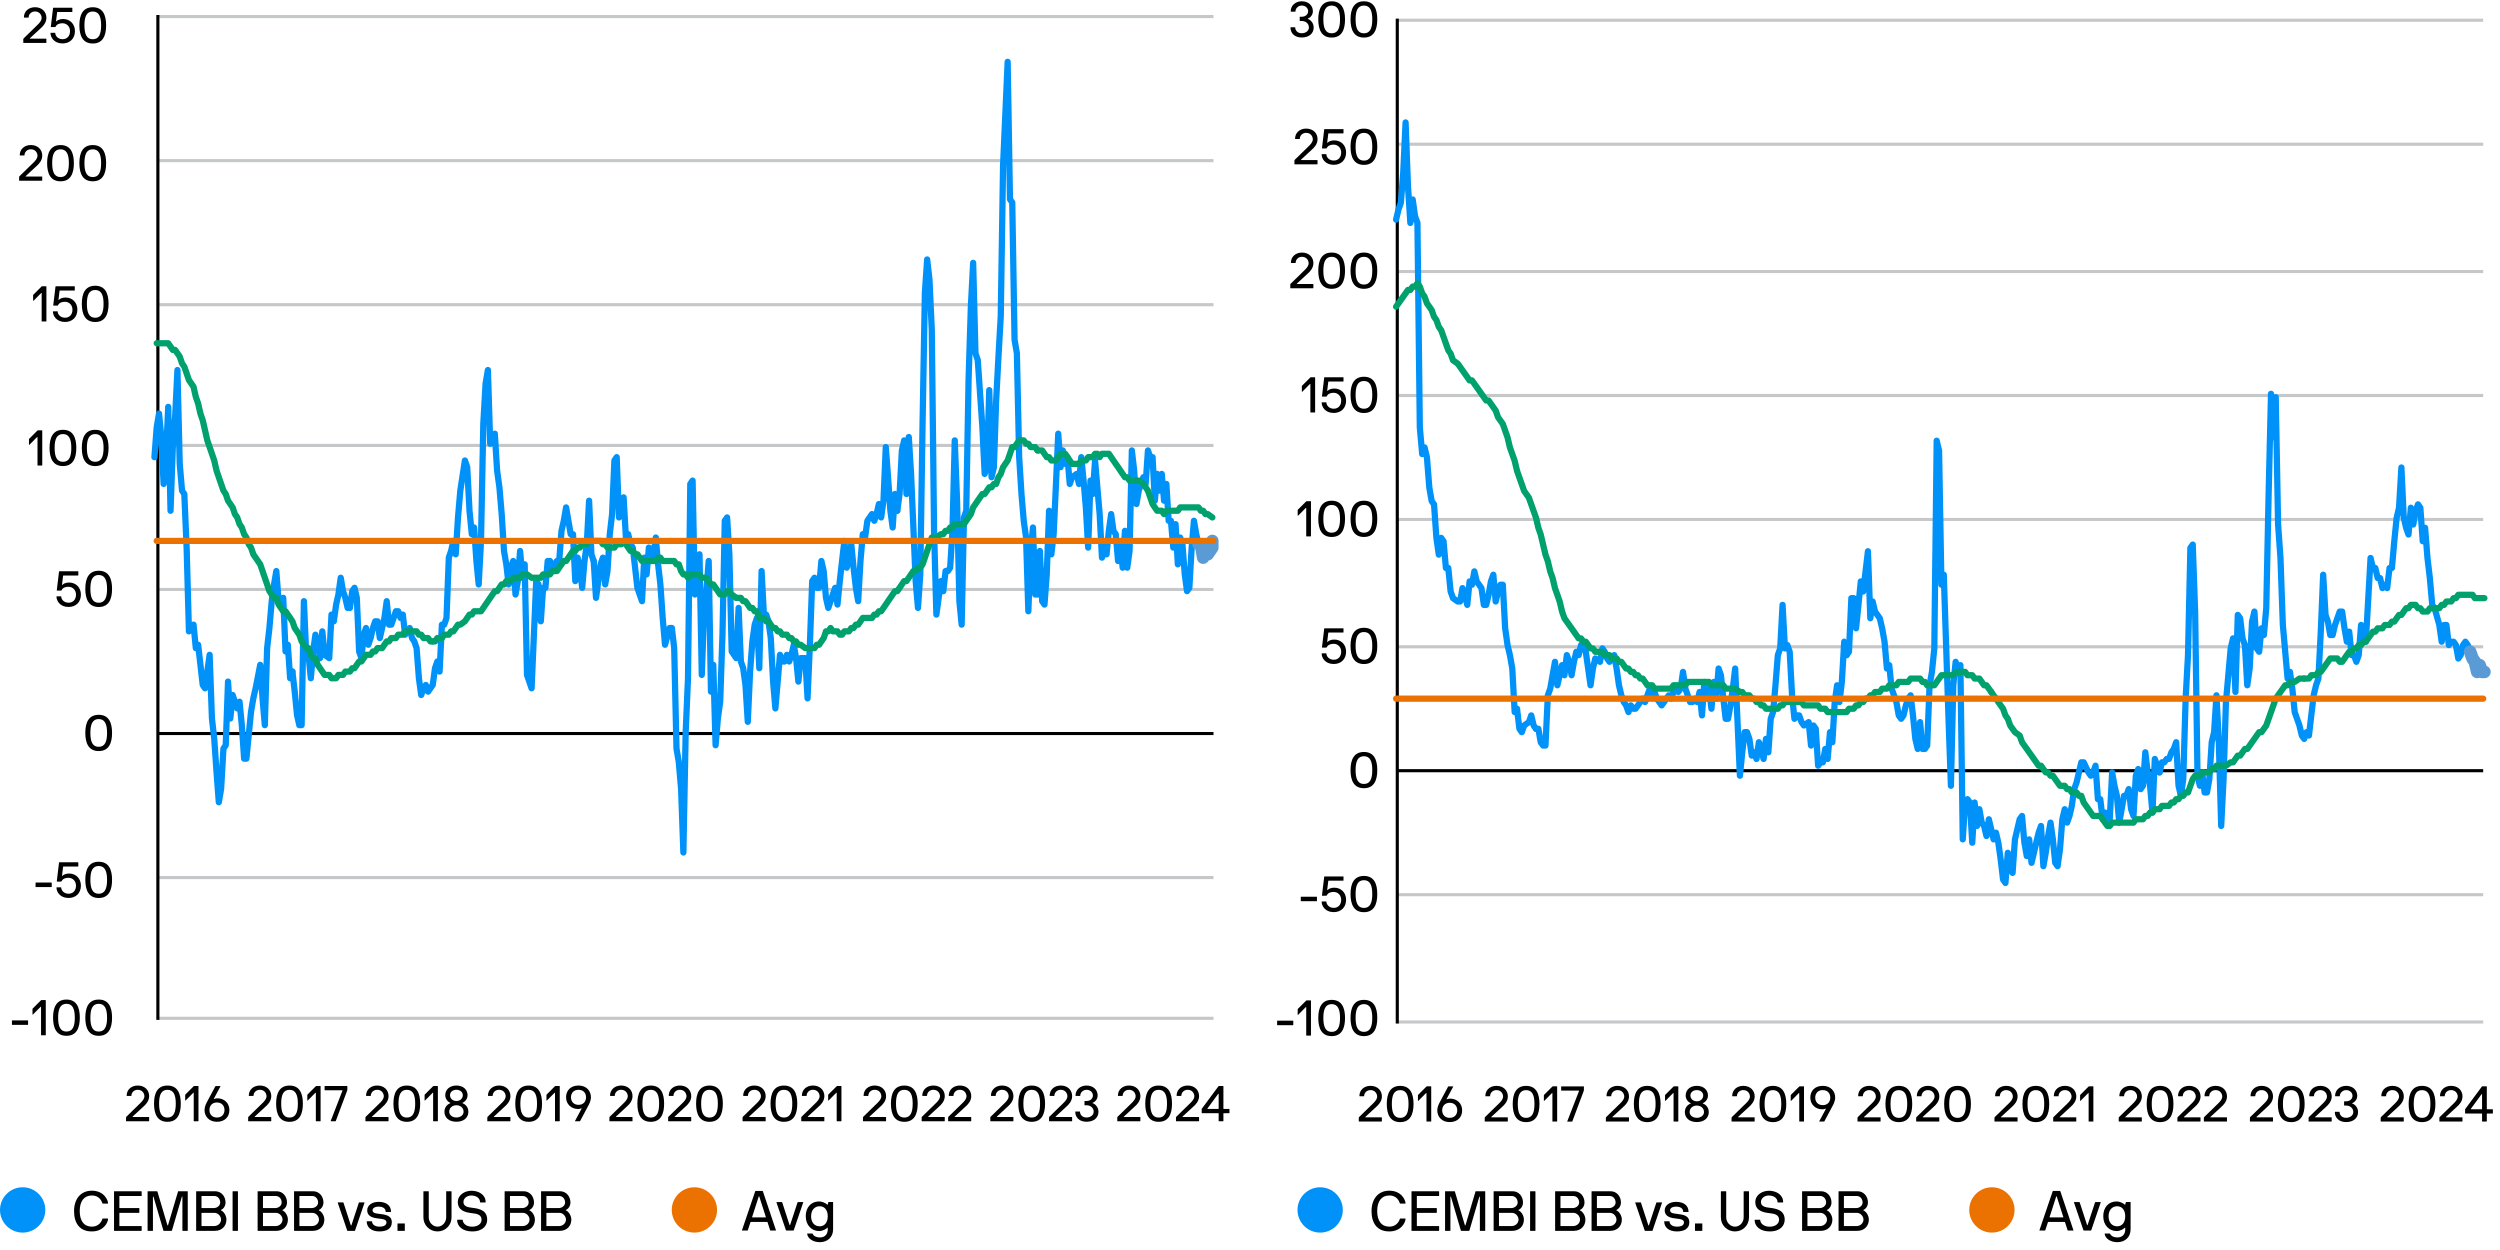 <?xml version="1.0" encoding="UTF-8"?>
<svg id="Layer_1" data-name="Layer 1" xmlns="http://www.w3.org/2000/svg" viewBox="0 0 800 400">
  <circle cx="7.25" cy="387.18" r="7.25" style="fill: #0092f9;"/>
  <g>
    <path d="m244,381.09c.05,0,.09.04.11.09l4.2,12.5c.02.05-.04.09-.09.09h-1.69c-.05,0-.07-.04-.09-.09l-.83-2.58c-.02-.07-.07-.09-.13-.09h-5.22c-.05,0-.09.04-.11.09l-.85,2.58c-.02.05-.04.09-.09.09h-1.67c-.05,0-.13-.02-.11-.09l4.25-12.5c.02-.05.05-.09.11-.09h2.21Zm1.01,8.48c.05,0,.09-.04.07-.09l-2.11-6.59c-.04-.11-.14-.11-.18,0l-2.12,6.59c-.02.05.02.09.07.09h4.27Z"/>
    <path d="m251.61,393.77c-.05,0-.09-.04-.11-.09l-3.04-8.93c-.02-.07.05-.09.11-.09h1.64c.05,0,.07.04.09.09l2.36,7.24c.04.09.14.09.18,0l2.38-7.24c.02-.05.04-.09.09-.09h1.64c.05,0,.11.04.09.09l-3.04,8.93c-.02.05-.04.09-.09.09h-2.29Z"/>
    <path d="m262.32,395.99c1.89,0,2.56-1.3,2.56-2.56v-.49c0-.07-.11-.14-.18-.04-.2.25-1.31,1.04-2.57,1.04-2.45,0-4.29-1.93-4.29-4.74s1.66-4.74,4.29-4.74c.9,0,2.07.5,2.57,1.01.05.05.14.09.18-.02l.18-.72c.02-.05.04-.09.09-.09h1.35c.05,0,.09.04.09.09v8.68c0,2.43-1.73,4.09-4.27,4.09-2.21,0-3.89-1.24-4.03-2.68,0-.05.04-.09.09-.09h1.57c.05,0,.07.04.09.09.14.41.79,1.15,2.29,1.15Zm-.02-3.57c1.64,0,2.58-1.33,2.58-3.21s-.94-3.21-2.58-3.21c-1.73,0-2.75,1.33-2.75,3.21s1.03,3.21,2.75,3.21Z"/>
  </g>
  <circle cx="222.21" cy="387.18" r="7.25" style="fill: #eb7200;"/>
  <g>
    <path d="m32.91,389.92h1.58c.05,0,.09.02.09.09,0,1.19-1.42,4.05-5.19,4.05-3.96,0-5.69-2.7-5.69-6.52s2.09-6.52,5.69-6.52c3.92,0,5.19,3.06,5.19,4.05,0,.07-.04.09-.09.09h-1.58c-.05,0-.11-.04-.13-.09-.27-.77-1.01-2.52-3.38-2.52-2.52,0-3.89,1.87-3.89,4.99s1.37,4.99,3.89,4.99c2.16,0,3.1-1.57,3.38-2.52.02-.07.07-.09.13-.09Z"/>
    <path d="m36.49,381.29c0-.05.04-.09.09-.09h8.66c.05,0,.09.04.09.09v1.35c0,.05-.04.09-.09.09h-6.95c-.05,0-.09.04-.09.09v3.67c0,.05.04.09.09.09h6.21c.05,0,.09.04.09.09v1.35c0,.05-.04.09-.09.09h-6.21c-.05,0-.09.04-.09.09v4.05c0,.05.04.09.09.09h6.95c.05,0,.09.04.09.09v1.35c0,.05-.04.09-.09.09h-8.66c-.05,0-.09-.04-.09-.09v-12.5Z"/>
    <path d="m56.94,381.29c.04-.07.07-.09.13-.09h2.92c.05,0,.09.04.09.09v12.5c0,.05-.04.09-.09.09h-1.53c-.05,0-.09-.04-.09-.09v-10.79c0-.13-.16-.11-.18-.02l-3.17,10.8c-.02.05-.09.09-.14.09h-2.45c-.05,0-.13-.04-.14-.09l-3.17-10.8c-.04-.11-.18-.09-.18.02v10.79c0,.05-.04.09-.09.09h-1.53c-.05,0-.09-.04-.09-.09v-12.5c0-.05.04-.09.09-.09h2.92c.05,0,.09.02.13.09l3.21,10.8c.04.09.14.09.18,0l3.21-10.8Z"/>
    <path d="m62.77,381.29c0-.05.04-.09.09-.09h6c1.96,0,3.31,1.64,3.31,3.6,0,1.19-.72,2.07-1.42,2.36-.09.04-.09.14,0,.18.85.34,1.71,1.67,1.71,2.93,0,2.14-1.55,3.6-3.69,3.6h-5.91c-.05,0-.09-.04-.09-.09v-12.5Zm5.74,1.42h-3.94c-.05,0-.09.04-.09.09v3.69c0,.05.04.09.09.09h3.94c.94-.04,1.95-.74,1.95-1.78s-.67-2.09-1.95-2.09Zm-3.94,5.4c-.05,0-.09.04-.09.09v4.05c0,.05.04.09.09.09h3.94c1.31,0,2.23-.99,2.23-2.07s-.96-2.16-2.11-2.16h-4.07Z"/>
    <path d="m76.05,381.2c.05,0,.09.04.09.09v12.5c0,.05-.04.09-.09.09h-1.53c-.05,0-.09-.04-.09-.09v-12.5c0-.05.04-.09.09-.09h1.53Z"/>
    <path d="m82.44,381.29c0-.05.04-.09.09-.09h6c1.96,0,3.31,1.64,3.31,3.6,0,1.19-.72,2.07-1.42,2.36-.09.04-.09.14,0,.18.85.34,1.71,1.67,1.71,2.93,0,2.14-1.55,3.6-3.69,3.6h-5.91c-.05,0-.09-.04-.09-.09v-12.5Zm5.74,1.42h-3.94c-.05,0-.09.04-.09.09v3.69c0,.05.04.09.09.09h3.94c.94-.04,1.95-.74,1.95-1.78s-.67-2.09-1.95-2.09Zm-3.94,5.4c-.05,0-.09.04-.09.09v4.05c0,.05.04.09.09.09h3.94c1.31,0,2.23-.99,2.23-2.07s-.96-2.16-2.11-2.16h-4.07Z"/>
    <path d="m94.1,381.29c0-.05.04-.09.09-.09h6c1.96,0,3.31,1.64,3.31,3.6,0,1.19-.72,2.07-1.42,2.36-.09.04-.09.14,0,.18.85.34,1.71,1.67,1.71,2.93,0,2.14-1.55,3.6-3.69,3.6h-5.91c-.05,0-.09-.04-.09-.09v-12.5Zm5.74,1.42h-3.94c-.05,0-.09.04-.09.09v3.69c0,.05.04.09.09.09h3.94c.94-.04,1.95-.74,1.95-1.78s-.67-2.09-1.95-2.09Zm-3.94,5.4c-.05,0-.09.04-.09.09v4.05c0,.05.04.09.09.09h3.94c1.31,0,2.23-.99,2.23-2.07s-.96-2.16-2.11-2.16h-4.07Z"/>
    <path d="m111.22,393.88c-.05,0-.09-.04-.11-.09l-3.04-8.93c-.02-.07.05-.09.11-.09h1.64c.05,0,.07.04.09.09l2.36,7.24c.04.09.14.09.18,0l2.38-7.24c.02-.05.04-.09.09-.09h1.64c.05,0,.11.04.09.09l-3.04,8.93c-.02.05-.04.09-.09.09h-2.29Z"/>
    <path d="m123.5,387.85c-.05,0-.09-.04-.09-.09,0-.99-.79-1.64-2.25-1.64-1.35,0-1.94.59-1.94,1.15,0,1.03,1.3,1.04,2.2,1.17,1.8.25,3.96.41,3.96,2.72,0,2.05-1.71,2.9-3.96,2.9-2.74,0-4.07-1.44-4.07-3.17,0-.05.04-.09.09-.09h1.51c.05,0,.11.04.11.09,0,.9.92,1.64,2.36,1.64.92,0,2.25-.2,2.25-1.37,0-1.03-1.5-1.1-2.25-1.19-1.73-.2-3.91-.47-3.91-2.7,0-1.48,1.42-2.68,3.66-2.68s3.96,1.04,3.96,3.17c0,.05-.02.09-.07.09h-1.55Z"/>
    <path d="m127.29,393.88c-.05,0-.09-.04-.09-.09v-2.2c0-.05.04-.09.09-.09h2.16c.05,0,.09.04.09.09v2.2c0,.05-.04.09-.09.09h-2.16Z"/>
    <path d="m137.2,389.58c0,1.53,1.26,2.95,2.81,2.95s2.77-1.42,2.77-2.95v-8.28c0-.05.04-.09.09-.09h1.53c.05,0,.09.04.09.09v8.28c0,2.5-1.98,4.48-4.48,4.48s-4.52-1.98-4.52-4.48v-8.28c0-.05.04-.09.09-.09h1.53c.05,0,.09.04.09.09v8.28Z"/>
    <path d="m150.89,382.55c-1.42,0-2.59.88-2.59,2.09,0,1.48,1.55,1.71,2.79,1.85,2.36.27,4.81.83,4.81,3.82,0,1.8-1.31,3.75-4.81,3.75-3.12,0-4.81-1.71-4.81-3.65,0-.05.04-.09.09-.09h1.6c.05,0,.11.05.11.11,0,.9.97,2.11,3.01,2.11,1.91,0,3.01-1.03,3.01-2.21,0-1.62-1.44-1.94-3.01-2.11-2.02-.22-4.59-.77-4.59-3.56,0-2.3,2.2-3.62,4.39-3.62s4.52,1.19,4.52,3.65c0,.05-.04.09-.09.09h-1.62c-.05,0-.09-.04-.09-.09,0-1.21-1.12-2.12-2.72-2.12Z"/>
    <path d="m161.48,381.29c0-.05.04-.09.09-.09h6c1.96,0,3.31,1.64,3.31,3.6,0,1.19-.72,2.07-1.42,2.36-.09.04-.09.14,0,.18.85.34,1.71,1.67,1.71,2.93,0,2.14-1.55,3.6-3.69,3.6h-5.91c-.05,0-.09-.04-.09-.09v-12.5Zm5.74,1.42h-3.94c-.05,0-.09.04-.09.09v3.69c0,.05.04.09.09.09h3.94c.94-.04,1.95-.74,1.95-1.78s-.67-2.09-1.95-2.09Zm-3.94,5.4c-.05,0-.09.04-.09.09v4.05c0,.05.04.09.09.09h3.94c1.31,0,2.23-.99,2.23-2.07s-.96-2.16-2.11-2.16h-4.07Z"/>
    <path d="m173.14,381.29c0-.05.04-.09.09-.09h6c1.96,0,3.31,1.64,3.31,3.6,0,1.19-.72,2.07-1.42,2.36-.09.04-.09.14,0,.18.85.34,1.71,1.67,1.71,2.93,0,2.14-1.55,3.6-3.69,3.6h-5.91c-.05,0-.09-.04-.09-.09v-12.5Zm5.74,1.42h-3.94c-.05,0-.09.04-.09.09v3.69c0,.05.04.09.09.09h3.94c.94-.04,1.95-.74,1.95-1.78s-.67-2.09-1.95-2.09Zm-3.94,5.4c-.05,0-.09.04-.09.09v4.05c0,.05.04.09.09.09h3.94c1.31,0,2.23-.99,2.23-2.07s-.96-2.16-2.11-2.16h-4.07Z"/>
  </g>
  <path d="m447.13,6.48h347.49m-347.49,39.67h347.49m-347.49,40.74h347.49m-347.49,39.67h347.49m-347.49,39.67h347.49m-347.49,40.74h347.49m-347.49,79.33h347.49m-347.49,40.74h347.49" style="fill: none; stroke: #c5c7c9; stroke-linejoin: round;"/>
  <line x1="447.13" y1="327.52" x2="447.13" y2="5.98" style="fill: none; stroke: #000; stroke-linejoin: round;"/>
  <line x1="447.13" y1="246.62" x2="794.62" y2="246.62" style="fill: none; stroke: #000; stroke-linejoin: round;"/>
  <g>
    <polyline points="446.75 70.27 447.51 67.05 448.27 64.91 449.03 55.26 449.79 39.18 450.55 59.55 451.31 71.34 452.06 63.84 452.82 69.2 453.58 71.34 454.34 136.74 455.1 145.31 455.86 143.17 456.62 146.39 457.38 156.03 458.13 160.32 458.89 161.4 459.65 172.12 460.41 177.48 461.17 172.12 461.93 173.19 462.69 181.76 463.45 181.76 464.2 189.27 464.96 191.41 466.48 192.48 467.24 192.48 468 188.2 468.76 190.34 469.52 193.56 470.27 186.05 471.03 187.12 471.79 182.84 472.55 186.05 473.31 187.12 474.07 188.2 474.83 193.56 475.58 193.56 476.34 190.34 477.1 186.05 477.86 183.91 478.62 192.48 479.38 189.27 480.14 187.12 480.9 187.12 481.65 201.06 482.41 206.42 483.17 209.64 483.93 213.93 484.69 227.86 485.45 226.79 486.21 233.22 486.97 234.29 487.72 232.15 489.24 231.08 490 228.93 490.76 232.15 491.52 233.22" style="fill: none; stroke: #0092f9; stroke-linecap: round; stroke-linejoin: round; stroke-width: 2px;"/>
    <polyline points="491.52 233.22 492.28 233.22 493.03 237.51 493.79 238.58 494.55 238.58 495.31 222.5 496.07 220.36 496.83 216.07 497.59 211.78 498.35 219.29 499.1 216.07 499.86 212.85 500.62 216.07 501.38 209.64 502.14 211.78 502.9 216.07 503.66 211.78 504.42 208.57 505.17 209.64 505.93 206.42 506.69 205.35 507.45 208.57 508.21 213.93 508.97 219.29 509.73 213.93 510.49 210.71 512 211.78 512.76 207.49 513.52 208.57 514.28 210.71 515.04 211.78 515.8 210.71 516.55 209.64 517.31 213.93 518.07 219.29 518.83 222.5 519.59 224.65 520.35 225.72 521.11 227.86 521.87 225.72 522.62 226.79 523.38 226.79 524.14 225.72 524.9 224.65 525.66 223.57 526.42 224.65 527.18 222.5 527.94 220.36 528.69 222.5 529.45 221.43 530.21 223.57 530.97 224.65 531.73 225.72 532.49 224.65 534.01 222.5 534.76 223.57 535.52 221.43 536.28 220.36 537.04 221.43 537.8 220.36 538.56 215 539.32 220.36 540.07 222.5 540.83 224.65 541.59 224.65 542.35 223.57 543.11 224.65 543.87 221.43 544.63 228.93 545.39 218.21 546.14 223.57 546.9 220.36 547.66 226.79 548.42 218.21 549.18 223.57 549.94 213.93 550.7 216.07 551.46 223.57 552.21 230.01 552.97 230.01 553.73 225.72 554.49 220.36 555.25 213.93 556.77 248.23 557.52 240.73 558.28 234.29 559.04 234.29 559.8 236.44 560.56 241.8 561.32 240.73 562.08 242.87 562.84 237.51 563.59 239.66 564.35 242.87 565.11 236.44 565.87 240.73 566.63 230.01 567.39 227.86 568.15 219.29 568.91 209.64 569.66 207.49 570.42 193.56 571.18 207.49 571.94 206.42 572.7 208.57 573.46 222.5 574.22 230.01 574.98 228.93 575.73 228.93 576.49 231.08 577.25 232.15 578.77 231.08 579.53 238.58 580.29 232.15 581.04 233.22 581.8 245.02 582.56 243.94 583.32 243.94 584.08 239.66 584.84 242.87 585.6 234.29 586.36 237.51 587.11 224.65 587.87 219.29 588.63 224.65 589.39 218.21 590.15 205.35 590.91 209.64" style="fill: none; stroke: #0092f9; stroke-linecap: round; stroke-linejoin: round; stroke-width: 2px;"/>
    <polyline points="590.91 209.64 591.67 208.57 592.43 191.41 593.18 191.41 593.94 201.06 594.7 193.56 595.46 186.05 596.22 189.27 596.98 182.84 597.74 176.4 598.5 197.84 599.25 192.48 600.01 195.7 601.53 197.84 602.29 201.06 603.05 205.35 603.81 213.93 604.56 212.85 605.32 220.36 606.08 222.5 606.84 224.65 607.6 228.93 608.36 230.01 609.12 228.93 609.88 225.72 610.63 223.57 611.39 222.5 612.15 228.93 612.91 236.44 613.67 239.66 614.43 231.08 615.19 239.66 615.95 239.66 616.7 238.58 617.46 219.29 618.22 215 618.98 207.49 619.74 141.03 620.5 144.24 621.26 187.12 622.01 183.91 623.53 230.01 624.29 251.45 625.05 219.29 625.81 211.78 626.57 215 627.33 212.85 628.08 268.6 628.84 256.81 629.6 255.74 630.36 256.81 631.12 269.67 631.88 256.81 632.64 264.31 633.4 258.95 634.15 263.24 634.91 264.31 635.67 267.53 636.43 262.17 637.19 265.38 637.95 268.6 638.71 266.46 639.47 269.67 640.22 275.03 640.98 281.47 641.74 282.54 642.5 272.89 643.26 278.25 644.02 279.32 644.78 268.6 646.29 262.17 647.05 261.1 647.81 269.67 648.57 273.96 649.33 268.6 650.09 276.1 650.85 272.89 651.6 269.67 652.36 266.46 653.12 264.31 653.88 277.18 654.64 272.89 655.4 267.53 656.16 263.24 656.92 268.6 657.67 276.1 658.43 277.18 659.19 271.82 659.95 262.17 660.71 258.95 661.47 263.24 662.23 261.1 662.98 257.88 663.74 252.52 664.5 250.38 665.26 247.16 666.02 243.94 666.78 243.94 668.3 247.16 669.05 248.23 669.81 247.16 670.57 245.02 671.33 255.74 672.09 255.74 672.85 262.17 673.61 260.02 674.37 262.17 675.12 262.17 675.88 247.16 676.64 251.45 677.4 254.66 678.16 263.24 678.92 258.95 679.68 254.66 680.44 254.66 681.19 252.52 681.95 258.95 682.71 261.1 683.47 248.23 684.23 246.09 684.99 252.52 685.75 251.45 686.5 240.73 687.26 247.16 688.02 251.45 688.78 260.02 689.54 242.87 691.06 247.16" style="fill: none; stroke: #0092f9; stroke-linecap: round; stroke-linejoin: round; stroke-width: 2px;"/>
    <polyline points="691.06 247.16 691.82 243.94 692.57 243.94 693.33 242.87 694.09 242.87 694.85 240.73 695.61 239.66 696.37 237.51 697.13 251.45 697.89 254.66 698.64 249.3 699.4 223.57 700.16 209.64 700.92 175.33 701.68 174.26 702.44 195.7 703.2 248.23 703.96 251.45 704.71 247.16 705.47 253.59 706.23 253.59 706.99 249.3 707.75 237.51 708.51 234.29 709.27 222.5 710.02 237.51 710.78 264.31 711.54 249.3 712.3 224.65 713.82 207.49 714.58 204.28 715.34 221.43 716.09 196.77 716.85 197.84 717.61 204.28 718.37 206.42 719.13 219.29 719.89 213.93 720.65 198.92 721.41 195.7 722.16 207.49 722.92 208.57 723.68 201.06 724.44 203.21 725.2 194.63 725.96 158.18 726.72 126.02 727.47 139.95 728.23 127.09 728.99 167.83 729.75 178.55 730.51 199.99 731.27 208.57 732.03 217.14 732.79 215 733.54 220.36 734.3 227.86 735.82 232.15 736.58 235.37 737.34 236.44 738.1 234.29 738.86 235.37 739.61 228.93 740.37 222.5 741.13 219.29 741.89 217.14 742.65 202.13 743.41 183.91 744.17 196.77 744.93 198.92 745.68 203.21 746.44 203.21 747.2 199.99 747.96 197.84 748.72 195.7 749.48 195.7 750.24 201.06 750.99 205.35 751.75 202.13 752.51 209.64 753.27 209.64 754.03 211.78 754.79 209.64 755.55 199.99 756.31 205.35 757.06 205.35 758.58 178.55 759.34 181.76 760.1 181.76 760.86 184.98 761.62 184.98 762.38 188.2 763.13 187.12 763.89 188.2 764.65 181.76 765.41 181.76 766.17 173.19 766.93 165.68 767.69 162.47 768.45 149.6 769.2 165.68 769.96 168.9 770.72 171.04 771.48 162.47 772.24 167.83 773 163.54 773.76 161.4 774.51 162.47 775.27 173.19 776.03 168.9 776.79 178.55 777.55 184.98 778.31 193.56 779.07 194.63 780.58 199.99 781.34 205.35 782.1 199.99 782.86 199.99 783.62 206.42 784.38 205.35 785.14 205.35 785.9 206.42 786.65 210.71 787.41 209.64 788.17 206.42 788.93 205.35 789.69 206.42 790.45 208.57" style="fill: none; stroke: #0092f9; stroke-linecap: round; stroke-linejoin: round; stroke-width: 2px;"/>
    <polyline points="790.45 208.57 791.21 210.71 791.96 211.78 792.72 215 793.48 212.85 794.24 215 795 215" style="fill: none; stroke: #5b9bd5; stroke-linecap: round; stroke-linejoin: round; stroke-width: 4.06px;"/>
  </g>
  <g>
    <polyline points="446.75 98.14 447.51 97.07 448.27 96 449.03 94.93 449.79 93.86 450.55 92.78 451.31 92.78 452.06 91.71 452.82 91.71 453.58 90.64 454.34 91.71 455.1 93.86 455.86 94.93 456.62 97.07 457.38 98.14 458.13 99.22 458.89 101.36 459.65 102.43 460.41 104.58 461.17 105.65 461.93 107.79 462.69 109.94 463.45 112.08 464.2 113.15 464.96 115.3 466.48 116.37 467.24 117.44 468 118.51 468.76 119.59 469.52 120.66 470.27 121.73 471.03 121.73 471.79 122.8 472.55 123.87 473.31 124.95 474.07 126.02 474.83 127.09 475.58 128.16 476.34 128.16 477.1 129.23 477.86 130.31 478.62 131.38 479.38 133.52 480.14 134.59 480.9 135.67 481.65 137.81 482.41 139.95 483.17 143.17 483.93 145.31 484.69 147.46 485.45 150.67 486.21 152.82 486.97 154.96 487.72 157.11 489.24 159.25 490 161.4 490.76 163.54 491.52 165.68 492.28 168.9 493.03 171.04 493.79 174.26 494.55 177.48 495.31 179.62 496.07 182.84 496.83 184.98 497.59 188.2 498.35 190.34 499.1 192.48 499.86 195.7 500.62 197.84 501.38 198.92 502.14 199.99 502.9 201.06 503.66 202.13 504.42 203.21 505.17 204.28 505.93 204.28 506.69 205.35 507.45 205.35 508.21 206.42 508.97 207.49 509.73 207.49 510.49 208.57 512 208.57 512.76 208.57 513.52 209.64 514.28 209.64 515.04 209.64 515.8 210.71 516.55 210.71 517.31 210.71 518.07 211.78 518.83 211.78 519.59 212.85 520.35 213.93 521.11 213.93 521.87 215 522.62 215 523.38 216.07 524.14 216.07 524.9 217.14 525.66 217.14 526.42 218.21 527.18 219.29 527.94 219.29 528.69 219.29 529.45 220.36 530.21 220.36 530.97 220.36 531.73 220.36 532.49 220.36 534.01 220.36 534.76 220.36 535.52 219.29 536.28 219.29 537.04 219.29 537.8 219.29" style="fill: none; stroke: #00a16d; stroke-linecap: round; stroke-linejoin: round; stroke-width: 2px;"/>
    <polyline points="537.8 219.29 538.56 219.29 539.32 219.29 540.07 218.21 540.83 218.21 541.59 218.21 542.35 218.21 543.11 218.21 543.87 218.21 544.63 218.21 545.39 218.21 546.14 218.21 546.9 218.21 547.66 219.29 548.42 219.29 549.18 219.29 549.94 219.29 550.7 219.29 551.46 219.29 552.21 220.36 552.97 220.36 553.73 220.36 554.49 220.36 555.25 220.36 556.77 221.43 557.52 221.43 558.28 222.5 559.04 222.5 559.8 222.5 560.56 223.57 561.32 223.57 562.08 224.65 562.84 224.65 563.59 225.72 564.35 225.72 565.11 226.79 565.87 226.79 566.63 226.79 567.39 226.79 568.15 226.79 568.91 226.79 569.66 225.72 570.42 225.72 571.18 224.65 571.94 224.65 572.7 224.65 573.46 224.65 574.22 224.65 574.98 224.65 575.73 224.65 576.49 224.65 577.25 225.72 578.77 225.72 579.53 225.72 580.29 225.72 581.04 225.72 581.8 225.72 582.56 226.79 583.32 226.79 584.08 226.79 584.84 227.86 585.6 227.86 586.36 227.86 587.11 227.86 587.87 227.86 588.63 227.86 589.39 227.86 590.15 227.86 590.91 227.86 591.67 226.79 592.43 226.79 593.18 226.79 593.94 225.72 594.7 225.72 595.46 224.65 596.22 224.65 596.98 223.57 597.74 223.57 598.5 222.5 599.25 222.5 600.01 221.43 601.53 221.43 602.29 220.36 603.05 220.36 603.81 220.36 604.56 219.29 605.32 219.29 606.08 219.29 606.84 219.29 607.6 218.21 608.36 218.21 609.12 218.21 609.88 218.21 610.63 218.21 611.39 217.14 612.15 217.14 612.91 217.14 613.67 217.14 614.43 217.14 615.19 218.21 615.95 218.21 616.7 219.29 617.46 219.29 618.22 219.29 618.98 219.29 619.74 218.21 620.5 217.14 621.26 216.07 622.01 216.07 623.53 216.07 624.29 216.07 625.05 216.07 625.81 215 626.57 215 627.33 215 628.08 215 628.84 215 629.6 216.07 630.36 216.07 631.12 216.07 631.88 217.14 632.64 217.14 633.4 217.14 634.15 218.21 634.91 219.29 635.67 219.29 636.43 220.36 637.19 221.43" style="fill: none; stroke: #00a16d; stroke-linecap: round; stroke-linejoin: round; stroke-width: 2px;"/>
    <polyline points="637.19 221.43 637.95 222.5 638.71 223.57 639.47 224.65 640.22 225.72 640.98 226.79 641.74 228.93 642.5 230.01 643.26 232.15 644.02 233.22 644.78 234.29 646.29 235.37 647.05 237.51 647.81 238.58 648.57 239.66 649.33 240.73 650.09 241.8 650.85 242.87 651.6 243.94 652.36 245.02 653.12 245.02 653.88 246.09 654.64 247.16 655.4 247.16 656.16 248.23 656.92 248.23 657.67 249.3 658.43 250.38 659.19 251.45 659.95 251.45 660.71 251.45 661.47 252.52 662.23 252.52 662.98 253.59 663.74 253.59 664.5 253.59 665.26 254.66 666.02 254.66 666.78 256.81 668.3 258.95 669.05 260.02 669.81 261.1 670.57 261.1 671.33 261.1 672.09 261.1 672.85 262.17 673.61 263.24 674.37 264.31 675.12 264.31 675.88 263.24 676.64 263.24 677.4 263.24 678.16 263.24 678.92 263.24 679.68 263.24 680.44 263.24 681.19 263.24 681.95 263.24 682.71 263.24 683.47 262.17 684.23 262.17 684.99 262.17 685.75 262.17 686.5 261.1 687.26 261.1 688.02 260.02 688.78 260.02 689.54 258.95 691.06 258.95 691.82 257.88 692.57 257.88 693.33 257.88 694.09 257.88 694.85 256.81 695.61 256.81 696.37 255.74 697.13 255.74 697.89 254.66 698.64 254.66 699.4 253.59 700.16 253.59 700.92 251.45 701.68 249.3 702.44 248.23 703.2 248.23 703.96 248.23 704.71 247.16 705.47 247.16 706.23 247.16 706.99 247.16 707.75 246.09 708.51 246.09 709.27 245.02 710.02 245.02 710.78 245.02 711.54 245.02 712.3 245.02 713.82 243.94 714.58 243.94 715.34 242.87 716.09 241.8 716.85 241.8 717.61 240.73 718.37 239.66 719.13 239.66 719.89 238.58 720.65 237.51 721.41 236.44 722.16 235.37 722.92 234.29 723.68 234.29 724.44 233.22 725.2 232.15 725.96 230.01 726.72 227.86 727.47 225.72 728.23 223.57 728.99 222.5 729.75 221.43 730.51 220.36 731.27 219.29 732.03 219.29 732.79 218.21 733.54 218.21 734.3 218.21 735.82 217.14 736.58 217.14 737.34 217.14" style="fill: none; stroke: #00a16d; stroke-linecap: round; stroke-linejoin: round; stroke-width: 2px;"/>
    <polyline points="737.34 217.14 738.1 217.14 738.86 217.14 739.61 216.07 740.37 216.07 741.13 216.07 741.89 215 742.65 215 743.41 213.93 744.17 212.85 744.93 211.78 745.68 210.71 746.44 210.71 747.2 210.71 747.96 210.71 748.72 211.78 749.48 211.78 750.24 210.71 750.99 209.64 751.75 208.57 752.51 208.57 753.27 207.49 754.03 207.49 754.79 206.42 755.55 206.42 756.31 205.35 757.06 205.35 758.58 203.21 759.34 202.13 760.1 202.13 760.86 201.06 761.62 201.06 762.38 201.06 763.13 199.99 763.89 199.99 764.65 199.99 765.41 198.92 766.17 198.92 766.93 197.84 767.69 196.77 768.45 196.77 769.2 195.7 769.96 194.63 770.72 194.63 771.48 193.56 772.24 193.56 773 193.56 773.76 194.63 774.51 194.63 775.27 195.7 776.03 195.7 776.79 195.7 777.55 194.63 778.31 194.63 779.07 194.63 780.58 194.63 781.34 193.56 782.1 193.56 782.86 192.48 783.62 192.48 784.38 192.48 785.14 191.41 785.9 191.41 786.65 190.34 787.41 190.34 788.17 190.34 788.93 190.34 789.69 190.34 790.45 190.34 791.21 190.34 791.96 191.41 792.72 191.41 793.48 191.41 794.24 191.41 795 191.41" style="fill: none; stroke: #00a16d; stroke-linecap: round; stroke-linejoin: round; stroke-width: 2px;"/>
  </g>
  <g>
    <path d="m408.76,328.06s-.08-.03-.08-.08v-1.28s.03-.08.08-.08h5.01s.08.03.08.08v1.28s-.03.08-.08.08h-5.01Z"/>
    <path d="m417.99,322.33c0-.06-.1-.1-.14-.05l-2.46,2.48s-.13.05-.13-.05v-1.7c0-.08.02-.13.08-.19l2.62-2.62s.11-.08.16-.08h1.31s.08.03.08.08v11.11s-.03.08-.08.08h-1.36s-.08-.03-.08-.08v-8.98Z"/>
    <path d="m426.14,331.56c-3.23,0-4.29-2.51-4.29-5.81s1.06-5.79,4.29-5.79,4.27,2.5,4.27,5.79-1.04,5.81-4.27,5.81Zm0-10.24c-1.97,0-2.67,1.6-2.67,4.43s.7,4.45,2.67,4.45,2.67-1.63,2.67-4.45-.72-4.43-2.67-4.43Z"/>
    <path d="m436.46,331.56c-3.23,0-4.29-2.51-4.29-5.81s1.06-5.79,4.29-5.79,4.27,2.5,4.27,5.79-1.04,5.81-4.27,5.81Zm0-10.24c-1.97,0-2.67,1.6-2.67,4.43s.7,4.45,2.67,4.45,2.67-1.63,2.67-4.45-.72-4.43-2.67-4.43Z"/>
  </g>
  <g>
    <path d="m416.33,288.39s-.08-.03-.08-.08v-1.28s.03-.08.08-.08h5.01s.08.03.08.08v1.28s-.03.08-.08.08h-5.01Z"/>
    <path d="m425.16,281.81s-.1.02-.11.1l-.34,2.82c-.02.11.11.11.14.08.27-.37,1.06-.75,2.11-.75,2.21,0,3.79,1.6,3.79,3.87,0,2.42-1.63,3.95-3.95,3.95-2.77,0-3.87-1.99-3.87-3.33,0-.05.03-.08.08-.08h1.36s.08.02.08.08c0,.85.82,1.97,2.35,1.97,1.41,0,2.38-.99,2.38-2.59,0-1.42-1.01-2.51-2.42-2.51-.96,0-1.81.29-2.22,1.14-.03.06-.06.08-.1.08h-1.33s-.08-.03-.08-.08l.72-6.02c0-.06.05-.08.1-.08h5.99s.08.03.08.08v1.22s-.05.06-.1.06h-4.67Z"/>
    <path d="m436.46,291.9c-3.23,0-4.29-2.51-4.29-5.81s1.06-5.79,4.29-5.79,4.27,2.5,4.27,5.79-1.04,5.81-4.27,5.81Zm0-10.24c-1.97,0-2.67,1.6-2.67,4.43s.7,4.45,2.67,4.45,2.67-1.63,2.67-4.45-.72-4.43-2.67-4.43Z"/>
  </g>
  <path d="m436.46,252.23c-3.23,0-4.29-2.51-4.29-5.81s1.06-5.79,4.29-5.79,4.27,2.5,4.27,5.79-1.04,5.81-4.27,5.81Zm0-10.24c-1.97,0-2.67,1.6-2.67,4.43s.7,4.45,2.67,4.45,2.67-1.63,2.67-4.45-.72-4.43-2.67-4.43Z"/>
  <g>
    <path d="m425.16,202.41s-.1.02-.11.1l-.34,2.82c-.02.11.11.11.14.08.27-.37,1.06-.75,2.11-.75,2.21,0,3.79,1.6,3.79,3.87,0,2.42-1.63,3.95-3.95,3.95-2.77,0-3.87-1.99-3.87-3.33,0-.05.03-.08.08-.08h1.36s.08.02.08.08c0,.85.82,1.97,2.35,1.97,1.41,0,2.38-.99,2.38-2.59,0-1.42-1.01-2.51-2.42-2.51-.96,0-1.81.29-2.22,1.14-.03.06-.06.08-.1.08h-1.33s-.08-.03-.08-.08l.72-6.02c0-.06.05-.08.1-.08h5.99s.08.03.08.08v1.22s-.05.06-.1.06h-4.67Z"/>
    <path d="m436.46,212.49c-3.23,0-4.29-2.51-4.29-5.81s1.06-5.79,4.29-5.79,4.27,2.5,4.27,5.79-1.04,5.81-4.27,5.81Zm0-10.24c-1.97,0-2.67,1.6-2.67,4.43s.7,4.45,2.67,4.45,2.67-1.63,2.67-4.45-.72-4.43-2.67-4.43Z"/>
  </g>
  <g>
    <path d="m417.99,162.59c0-.06-.1-.1-.14-.05l-2.46,2.48s-.13.05-.13-.05v-1.7c0-.08.02-.13.08-.19l2.62-2.62s.11-.08.16-.08h1.31s.08.03.08.08v11.11s-.03.08-.08.08h-1.36s-.08-.03-.08-.08v-8.98Z"/>
    <path d="m426.14,171.83c-3.23,0-4.29-2.51-4.29-5.81s1.06-5.79,4.29-5.79,4.27,2.5,4.27,5.79-1.04,5.81-4.27,5.81Zm0-10.24c-1.97,0-2.67,1.6-2.67,4.43s.7,4.45,2.67,4.45,2.67-1.63,2.67-4.45-.72-4.43-2.67-4.43Z"/>
    <path d="m436.46,171.83c-3.23,0-4.29-2.51-4.29-5.81s1.06-5.79,4.29-5.79,4.27,2.5,4.27,5.79-1.04,5.81-4.27,5.81Zm0-10.24c-1.97,0-2.67,1.6-2.67,4.43s.7,4.45,2.67,4.45,2.67-1.63,2.67-4.45-.72-4.43-2.67-4.43Z"/>
  </g>
  <g>
    <path d="m434.82,357.7c0-.1.02-.16.06-.21l4.45-4.34c.35-.34,1.38-1.3,1.36-2.29-.02-.83-.62-2.03-2.13-2.03-1.22,0-2.03.91-2.03,1.89,0,.05-.03.08-.08.08h-1.36s-.08-.03-.08-.08c0-1.92,1.5-3.25,3.55-3.25,2.3,0,3.65,1.54,3.65,3.39,0,1.63-1.18,2.77-1.78,3.3l-3.52,3.25s-.03.13.06.13h5.15s.08.03.08.08v1.2s-.03.08-.08.08h-7.23s-.08-.03-.08-.08v-1.12Z"/>
    <path d="m448.06,359.08c-3.23,0-4.29-2.51-4.29-5.81s1.06-5.79,4.29-5.79,4.27,2.5,4.27,5.79-1.04,5.81-4.27,5.81Zm0-10.24c-1.97,0-2.67,1.6-2.67,4.43s.7,4.45,2.67,4.45,2.67-1.63,2.67-4.45-.72-4.43-2.67-4.43Z"/>
    <path d="m456.47,349.84c0-.06-.1-.1-.14-.05l-2.46,2.48s-.13.05-.13-.05v-1.7c0-.08.02-.13.08-.19l2.62-2.62s.11-.08.16-.08h1.31s.08.03.08.08v11.11s-.03.08-.08.08h-1.36s-.08-.03-.08-.08v-8.98Z"/>
    <path d="m462.92,351.67c-.03.06.03.13.1.1.05-.03.53-.21,1.04-.21,2.18,0,3.83,1.55,3.83,3.75s-1.49,3.76-3.99,3.76-3.97-1.68-3.97-3.76c0-.59.21-1.5.69-2.4l2.77-5.19c.03-.06.08-.08.13-.08h1.44c.08,0,.1.05.06.11l-2.1,3.92Zm.98,1.22c-1.62,0-2.4,1.15-2.4,2.42s.78,2.4,2.4,2.4,2.42-1.12,2.42-2.4-.8-2.42-2.42-2.42Z"/>
  </g>
  <g>
    <path d="m475.12,357.7c0-.1.02-.16.06-.21l4.45-4.34c.35-.34,1.38-1.3,1.36-2.29-.02-.83-.62-2.03-2.13-2.03-1.22,0-2.03.91-2.03,1.89,0,.05-.03.08-.08.08h-1.36s-.08-.03-.08-.08c0-1.92,1.5-3.25,3.55-3.25,2.3,0,3.65,1.54,3.65,3.39,0,1.63-1.18,2.77-1.78,3.3l-3.52,3.25s-.03.13.06.13h5.15s.08.03.08.08v1.2s-.03.08-.08.08h-7.23s-.08-.03-.08-.08v-1.12Z"/>
    <path d="m488.36,359.08c-3.23,0-4.29-2.51-4.29-5.81s1.06-5.79,4.29-5.79,4.27,2.5,4.27,5.79-1.04,5.81-4.27,5.81Zm0-10.24c-1.97,0-2.67,1.6-2.67,4.43s.7,4.45,2.67,4.45,2.67-1.63,2.67-4.45-.72-4.43-2.67-4.43Z"/>
    <path d="m496.77,349.84c0-.06-.1-.1-.14-.05l-2.46,2.48s-.13.05-.13-.05v-1.7c0-.08.02-.13.08-.19l2.62-2.62s.11-.08.16-.08h1.31s.08.03.08.08v11.11s-.03.08-.08.08h-1.36s-.08-.03-.08-.08v-8.98Z"/>
    <path d="m506.85,348.79c0,.16-.02.21-.05.29l-3.65,9.75s-.05.08-.1.08h-1.47s-.08-.03-.06-.08l3.78-9.75s-.02-.08-.06-.08h-5.59s-.08-.03-.08-.08v-1.2s.03-.08.08-.08h7.12s.08.03.08.08v1.07Z"/>
  </g>
  <g>
    <path d="m513.89,357.7c0-.1.02-.16.06-.21l4.45-4.34c.35-.34,1.38-1.3,1.36-2.29-.02-.83-.62-2.03-2.13-2.03-1.22,0-2.03.91-2.03,1.89,0,.05-.03.08-.08.08h-1.36s-.08-.03-.08-.08c0-1.92,1.5-3.25,3.55-3.25,2.3,0,3.65,1.54,3.65,3.39,0,1.63-1.18,2.77-1.78,3.3l-3.52,3.25s-.03.13.06.13h5.15s.08.03.08.08v1.2s-.03.08-.08.08h-7.23s-.08-.03-.08-.08v-1.12Z"/>
    <path d="m527.12,359.08c-3.23,0-4.29-2.51-4.29-5.81s1.06-5.79,4.29-5.79,4.27,2.5,4.27,5.79-1.04,5.81-4.27,5.81Zm0-10.24c-1.97,0-2.67,1.6-2.67,4.43s.7,4.45,2.67,4.45,2.67-1.63,2.67-4.45-.72-4.43-2.67-4.43Z"/>
    <path d="m535.54,349.84c0-.06-.1-.1-.14-.05l-2.46,2.48s-.13.05-.13-.05v-1.7c0-.08.02-.13.08-.19l2.62-2.62s.11-.08.16-.08h1.31s.08.03.08.08v11.11s-.03.08-.08.08h-1.36s-.08-.03-.08-.08v-8.98Z"/>
    <path d="m539.15,355.86c0-1.75,1.3-2.54,1.84-2.72.1-.02.1-.14,0-.16-.37-.11-1.58-.91-1.58-2.42,0-1.81,1.44-3.09,3.57-3.09s3.57,1.28,3.57,3.09c0,1.5-1.22,2.31-1.58,2.42-.1.02-.1.14,0,.16.54.18,1.84.98,1.84,2.72,0,1.87-1.44,3.2-3.83,3.2s-3.83-1.33-3.83-3.2Zm6.13,0c0-1.26-1.01-2.08-2.3-2.08s-2.3.82-2.3,2.08c0,1.04.99,1.84,2.3,1.84s2.3-.8,2.3-1.84Zm-2.3-7.03c-1.25,0-2.05.78-2.05,1.73,0,1.02.83,1.86,2.05,1.86s2.05-.83,2.05-1.86c0-.94-.8-1.73-2.05-1.73Z"/>
  </g>
  <g>
    <path d="m554.11,357.7c0-.1.02-.16.06-.21l4.45-4.34c.35-.34,1.38-1.3,1.36-2.29-.02-.83-.62-2.03-2.13-2.03-1.22,0-2.03.91-2.03,1.89,0,.05-.03.08-.08.08h-1.36s-.08-.03-.08-.08c0-1.92,1.5-3.25,3.55-3.25,2.3,0,3.65,1.54,3.65,3.39,0,1.63-1.18,2.77-1.78,3.3l-3.52,3.25s-.03.13.06.13h5.15s.08.03.08.08v1.2s-.03.08-.08.08h-7.23s-.08-.03-.08-.08v-1.12Z"/>
    <path d="m567.34,359.08c-3.23,0-4.29-2.51-4.29-5.81s1.06-5.79,4.29-5.79,4.27,2.5,4.27,5.79-1.04,5.81-4.27,5.81Zm0-10.24c-1.97,0-2.67,1.6-2.67,4.43s.7,4.45,2.67,4.45,2.67-1.63,2.67-4.45-.72-4.43-2.67-4.43Z"/>
    <path d="m575.76,349.84c0-.06-.1-.1-.14-.05l-2.46,2.48s-.13.05-.13-.05v-1.7c0-.08.02-.13.08-.19l2.62-2.62s.11-.08.16-.08h1.31s.08.03.08.08v11.11s-.03.08-.08.08h-1.36s-.08-.03-.08-.08v-8.98Z"/>
    <path d="m584.27,354.87c.03-.06-.03-.13-.1-.1-.05.03-.53.21-1.04.21-2.18,0-3.83-1.55-3.83-3.75s1.49-3.76,3.99-3.76,3.97,1.68,3.97,3.76c0,.59-.21,1.5-.69,2.4l-2.77,5.19c-.03.06-.08.08-.13.08h-1.44c-.08,0-.1-.05-.06-.11l2.1-3.92Zm-.98-1.22c1.62,0,2.4-1.15,2.4-2.42s-.78-2.4-2.4-2.4-2.42,1.12-2.42,2.4.8,2.42,2.42,2.42Z"/>
  </g>
  <g>
    <path d="m594.41,357.7c0-.1.02-.16.06-.21l4.45-4.34c.35-.34,1.38-1.3,1.36-2.29-.02-.83-.62-2.03-2.13-2.03-1.22,0-2.03.91-2.03,1.89,0,.05-.03.08-.08.08h-1.36s-.08-.03-.08-.08c0-1.92,1.5-3.25,3.55-3.25,2.3,0,3.65,1.54,3.65,3.39,0,1.63-1.18,2.77-1.78,3.3l-3.52,3.25s-.03.13.06.13h5.15s.08.03.08.08v1.2s-.03.08-.08.08h-7.23s-.08-.03-.08-.08v-1.12Z"/>
    <path d="m607.64,359.08c-3.23,0-4.29-2.51-4.29-5.81s1.06-5.79,4.29-5.79,4.27,2.5,4.27,5.79-1.04,5.81-4.27,5.81Zm0-10.24c-1.97,0-2.67,1.6-2.67,4.43s.7,4.45,2.67,4.45,2.67-1.63,2.67-4.45-.72-4.43-2.67-4.43Z"/>
    <path d="m613.19,357.7c0-.1.02-.16.06-.21l4.45-4.34c.35-.34,1.38-1.3,1.36-2.29-.02-.83-.62-2.03-2.13-2.03-1.22,0-2.03.91-2.03,1.89,0,.05-.03.08-.08.08h-1.36s-.08-.03-.08-.08c0-1.92,1.5-3.25,3.55-3.25,2.3,0,3.65,1.54,3.65,3.39,0,1.63-1.18,2.77-1.78,3.3l-3.52,3.25s-.03.13.06.13h5.15s.08.03.08.08v1.2s-.03.08-.08.08h-7.23s-.08-.03-.08-.08v-1.12Z"/>
    <path d="m626.42,359.08c-3.23,0-4.29-2.51-4.29-5.81s1.06-5.79,4.29-5.79,4.27,2.5,4.27,5.79-1.04,5.81-4.27,5.81Zm0-10.24c-1.97,0-2.67,1.6-2.67,4.43s.7,4.45,2.67,4.45,2.67-1.63,2.67-4.45-.72-4.43-2.67-4.43Z"/>
  </g>
  <g>
    <path d="m638.24,357.7c0-.1.02-.16.06-.21l4.45-4.34c.35-.34,1.38-1.3,1.36-2.29-.02-.83-.62-2.03-2.13-2.03-1.22,0-2.03.91-2.03,1.89,0,.05-.03.08-.08.08h-1.36s-.08-.03-.08-.08c0-1.92,1.5-3.25,3.55-3.25,2.3,0,3.65,1.54,3.65,3.39,0,1.63-1.18,2.77-1.78,3.3l-3.52,3.25s-.03.13.06.13h5.15s.08.03.08.08v1.2s-.03.08-.08.08h-7.23s-.08-.03-.08-.08v-1.12Z"/>
    <path d="m651.48,359.08c-3.23,0-4.29-2.51-4.29-5.81s1.06-5.79,4.29-5.79,4.27,2.5,4.27,5.79-1.04,5.81-4.27,5.81Zm0-10.24c-1.97,0-2.67,1.6-2.67,4.43s.7,4.45,2.67,4.45,2.67-1.63,2.67-4.45-.72-4.43-2.67-4.43Z"/>
    <path d="m657.03,357.7c0-.1.02-.16.06-.21l4.45-4.34c.35-.34,1.38-1.3,1.36-2.29-.02-.83-.62-2.03-2.13-2.03-1.22,0-2.03.91-2.03,1.89,0,.05-.03.08-.08.08h-1.36s-.08-.03-.08-.08c0-1.92,1.5-3.25,3.55-3.25,2.3,0,3.65,1.54,3.65,3.39,0,1.63-1.18,2.77-1.78,3.3l-3.52,3.25s-.03.13.06.13h5.15s.08.03.08.08v1.2s-.03.08-.08.08h-7.23s-.08-.03-.08-.08v-1.12Z"/>
    <path d="m668.36,349.84c0-.06-.1-.1-.14-.05l-2.46,2.48s-.13.05-.13-.05v-1.7c0-.08.02-.13.08-.19l2.62-2.62s.11-.08.16-.08h1.31s.08.03.08.08v11.11s-.03.08-.08.08h-1.36s-.08-.03-.08-.08v-8.98Z"/>
  </g>
  <g>
    <path d="m678,357.7c0-.1.02-.16.06-.21l4.45-4.34c.35-.34,1.38-1.3,1.36-2.29-.02-.83-.62-2.03-2.13-2.03-1.22,0-2.03.91-2.03,1.89,0,.05-.03.08-.08.08h-1.36s-.08-.03-.08-.08c0-1.92,1.5-3.25,3.55-3.25,2.3,0,3.65,1.54,3.65,3.39,0,1.63-1.18,2.77-1.78,3.3l-3.52,3.25s-.03.13.06.13h5.15s.08.03.08.08v1.2s-.03.08-.08.08h-7.23s-.08-.03-.08-.08v-1.12Z"/>
    <path d="m691.23,359.08c-3.23,0-4.29-2.51-4.29-5.81s1.06-5.79,4.29-5.79,4.27,2.5,4.27,5.79-1.04,5.81-4.27,5.81Zm0-10.24c-1.97,0-2.67,1.6-2.67,4.43s.7,4.45,2.67,4.45,2.67-1.63,2.67-4.45-.72-4.43-2.67-4.43Z"/>
    <path d="m696.78,357.7c0-.1.02-.16.06-.21l4.45-4.34c.35-.34,1.38-1.3,1.36-2.29-.02-.83-.62-2.03-2.13-2.03-1.22,0-2.03.91-2.03,1.89,0,.05-.03.08-.08.08h-1.36s-.08-.03-.08-.08c0-1.92,1.5-3.25,3.55-3.25,2.3,0,3.65,1.54,3.65,3.39,0,1.63-1.18,2.77-1.78,3.3l-3.52,3.25s-.03.13.06.13h5.15s.08.03.08.08v1.2s-.03.08-.08.08h-7.23s-.08-.03-.08-.08v-1.12Z"/>
    <path d="m705.25,357.7c0-.1.02-.16.06-.21l4.45-4.34c.35-.34,1.38-1.3,1.36-2.29-.02-.83-.62-2.03-2.13-2.03-1.22,0-2.03.91-2.03,1.89,0,.05-.03.08-.08.08h-1.36s-.08-.03-.08-.08c0-1.92,1.5-3.25,3.55-3.25,2.3,0,3.65,1.54,3.65,3.39,0,1.63-1.18,2.77-1.78,3.3l-3.52,3.25s-.03.13.06.13h5.15s.08.03.08.08v1.2s-.03.08-.08.08h-7.23s-.08-.03-.08-.08v-1.12Z"/>
  </g>
  <g>
    <path d="m719.98,357.7c0-.1.02-.16.06-.21l4.45-4.34c.35-.34,1.38-1.3,1.36-2.29-.02-.83-.62-2.03-2.13-2.03-1.22,0-2.03.91-2.03,1.89,0,.05-.03.08-.08.08h-1.36s-.08-.03-.08-.08c0-1.92,1.5-3.25,3.55-3.25,2.3,0,3.65,1.54,3.65,3.39,0,1.63-1.18,2.77-1.78,3.3l-3.52,3.25s-.03.13.06.13h5.15s.08.03.08.08v1.2s-.03.08-.08.08h-7.23s-.08-.03-.08-.08v-1.12Z"/>
    <path d="m733.21,359.08c-3.23,0-4.29-2.51-4.29-5.81s1.06-5.79,4.29-5.79,4.27,2.5,4.27,5.79-1.04,5.81-4.27,5.81Zm0-10.24c-1.97,0-2.67,1.6-2.67,4.43s.7,4.45,2.67,4.45,2.67-1.63,2.67-4.45-.72-4.43-2.67-4.43Z"/>
    <path d="m738.76,357.7c0-.1.02-.16.06-.21l4.45-4.34c.35-.34,1.38-1.3,1.36-2.29-.02-.83-.62-2.03-2.13-2.03-1.22,0-2.03.91-2.03,1.89,0,.05-.03.08-.08.08h-1.36s-.08-.03-.08-.08c0-1.92,1.5-3.25,3.55-3.25,2.3,0,3.65,1.54,3.65,3.39,0,1.63-1.18,2.77-1.78,3.3l-3.52,3.25s-.03.13.06.13h5.15s.08.03.08.08v1.2s-.03.08-.08.08h-7.23s-.08-.03-.08-.08v-1.12Z"/>
    <path d="m750.11,352.5s.03-.08.08-.08h.56c1.22,0,2.05-.75,2.05-1.78,0-.94-.8-1.81-2.05-1.81-1.17.02-2.02.96-2,1.89,0,.05-.03.08-.08.08h-1.36s-.08-.03-.08-.08c-.02-1.87,1.47-3.23,3.52-3.25,2.13,0,3.57,1.36,3.57,3.17,0,1.5-1.22,2.26-1.58,2.34-.1.02-.1.14,0,.16.56.13,1.84,1.06,1.84,2.72,0,1.87-1.44,3.2-3.83,3.2s-3.6-1.49-3.6-3.2c0-.05.03-.08.08-.08h1.36s.08.03.08.08c0,.86.67,1.84,2.08,1.84,1.31,0,2.3-.8,2.3-1.84,0-1.26-1.01-2.08-2.3-2.08h-.56s-.08-.03-.08-.08v-1.2Z"/>
  </g>
  <g>
    <path d="m761.83,357.7c0-.1.02-.16.06-.21l4.45-4.34c.35-.34,1.38-1.3,1.36-2.29-.02-.83-.62-2.03-2.13-2.03-1.22,0-2.03.91-2.03,1.89,0,.05-.03.08-.08.08h-1.36s-.08-.03-.08-.08c0-1.92,1.5-3.25,3.55-3.25,2.3,0,3.65,1.54,3.65,3.39,0,1.63-1.18,2.77-1.78,3.3l-3.52,3.25s-.03.13.06.13h5.15s.08.03.08.08v1.2s-.03.08-.08.08h-7.23s-.08-.03-.08-.08v-1.12Z"/>
    <path d="m775.06,359.08c-3.23,0-4.29-2.51-4.29-5.81s1.06-5.79,4.29-5.79,4.27,2.5,4.27,5.79-1.04,5.81-4.27,5.81Zm0-10.24c-1.97,0-2.67,1.6-2.67,4.43s.7,4.45,2.67,4.45,2.67-1.63,2.67-4.45-.72-4.43-2.67-4.43Z"/>
    <path d="m780.61,357.7c0-.1.02-.16.06-.21l4.45-4.34c.35-.34,1.38-1.3,1.36-2.29-.02-.83-.62-2.03-2.13-2.03-1.22,0-2.03.91-2.03,1.89,0,.05-.03.08-.08.08h-1.36s-.08-.03-.08-.08c0-1.92,1.5-3.25,3.55-3.25,2.3,0,3.65,1.54,3.65,3.39,0,1.63-1.18,2.77-1.78,3.3l-3.52,3.25s-.03.13.06.13h5.15s.08.03.08.08v1.2s-.03.08-.08.08h-7.23s-.08-.03-.08-.08v-1.12Z"/>
    <path d="m795.7,347.63s.08.03.08.08v7.17s.03.08.08.08h1.78s.08.03.08.08v1.2s-.03.08-.08.08h-1.78s-.08.03-.08.08v2.42s-.03.08-.08.08h-1.36s-.08-.03-.08-.08v-2.42s-.03-.08-.08-.08h-5.27s-.08-.03-.08-.08v-1.12c0-.16.03-.21.05-.24l5.31-7.17c.05-.08.11-.08.16-.08h1.34Zm-5.04,7.22s.02.11.08.11h3.44s.08-.03.08-.08v-4.71c0-.08-.11-.08-.16-.02l-3.44,4.69Z"/>
  </g>
  <path d="m50.52,5.31h337.8M50.52,51.41h337.8M50.52,97.51h337.8M50.52,142.53h337.8M50.52,188.63h337.8M50.52,280.83h337.8m-337.8,45.03h337.8" style="fill: none; stroke: #c5c7c9; stroke-linejoin: round;"/>
  <line x1="50.52" y1="326.36" x2="50.52" y2="4.81" style="fill: none; stroke: #000; stroke-linejoin: round;"/>
  <line x1="50.52" y1="234.73" x2="388.32" y2="234.73" style="fill: none; stroke: #000; stroke-linejoin: round;"/>
  <g>
    <polyline points="49.42 146.29 50.15 136.64 50.89 132.35 51.62 139.85 52.36 154.86 53.1 146.29 53.83 130.2 54.57 163.44 55.3 143.07 56.04 133.42 56.78 118.41 57.51 148.43 58.25 157.01 58.98 158.08 59.72 175.23 60.46 202.03 61.93 199.89 62.66 207.39 63.4 206.32 64.14 212.75 64.87 219.19 65.61 220.26 66.34 214.9 67.08 209.54 67.82 229.91 68.55 236.34 69.29 247.06 70.02 256.71 70.76 252.42 71.5 239.55 72.23 238.48 72.97 218.11 73.7 229.91 74.44 222.4 75.17 224.55 75.91 226.69 76.65 224.55 77.38 232.05 78.12 242.77 78.85 242.77 79.59 235.27 80.33 227.76 81.06 223.47 81.8 220.26 83.27 212.75 84.01 223.47 84.74 232.05 85.48 207.39 86.21 200.96 86.95 192.38 87.69 187.02 88.42 182.74 89.16 192.38 89.89 193.46 90.63 191.31 91.37 208.46 92.1 206.32 92.84 217.04 93.57 214.9" style="fill: none; stroke: #0092f9; stroke-linecap: round; stroke-linejoin: round; stroke-width: 2px;"/>
    <polyline points="93.57 214.9 94.31 221.33 95.05 228.83 95.78 232.05 96.52 232.05 97.25 192.38 97.99 209.54 98.73 209.54 99.46 217.04 100.2 208.46 100.93 203.1 101.67 206.32 102.4 210.61 103.14 202.03 103.88 209.54 105.35 210.61 106.08 196.67 106.82 198.82 107.56 193.46 108.29 190.24 109.03 184.88 109.76 189.17 110.5 191.31 111.24 194.53 111.97 194.53 112.71 189.17 113.44 188.1 114.18 191.31 114.92 208.46 115.65 210.61 116.39 203.1 117.12 200.96 117.86 206.32 118.6 204.18 119.33 200.96 120.07 198.82 120.8 198.82 121.54 204.18 122.28 200.96 123.01 197.74 123.75 192.38 124.48 199.89 125.22 199.89 126.69 195.6 127.43 195.6 128.16 197.74 128.9 196.67 129.63 203.1 130.37 202.03 131.11 200.96 131.84 204.18 132.58 205.25 133.31 207.39 134.05 217.04 134.79 222.4 135.52 220.26 136.26 219.19 136.99 221.33 137.73 220.26 138.47 219.19 139.2 213.82 139.94 211.68 140.67 214.9 141.41 199.89 142.15 199.89 142.88 197.74 143.62 178.45 144.35 176.3 145.09 173.09 145.83 177.38 146.56 165.58 147.3 157.01 148.77 147.36 149.51 149.5 150.24 163.44 150.98 170.94 151.71 168.8 152.45 179.52 153.18 187.02 153.92 173.09 154.66 135.56 155.39 122.7 156.13 118.41 156.86 142 157.6 140.93 158.34 138.78 159.07 150.57 159.81 155.93 160.54 164.51 161.28 176.3 162.02 180.59 162.75 187.02 163.49 181.66 164.22 179.52 164.96 190.24 165.7 185.95 166.43 176.3 167.17 184.88 167.9 180.59 168.64 215.97 170.11 220.26 170.85 203.1 171.58 185.95 172.32 187.02 173.06 198.82 173.79 188.1 174.53 188.1 175.26 179.52 176 179.52 176.73 181.66 177.47 180.59 178.21 179.52 178.94 179.52 179.68 169.87 180.41 166.65 181.15 162.37 181.89 166.65 182.62 170.94 183.36 170.94 184.09 185.95 184.83 178.45 185.57 181.66 186.3 188.1 187.04 179.52 187.77 174.16 188.51 160.22 189.25 177.38 189.98 179.52" style="fill: none; stroke: #0092f9; stroke-linecap: round; stroke-linejoin: round; stroke-width: 2px;"/>
    <polyline points="189.98 179.52 190.72 191.31 192.19 180.59 192.93 178.45 193.66 187.02 194.4 182.74 195.13 170.94 195.87 164.51 196.61 147.36 197.34 146.29 198.08 165.58 198.81 160.22 199.55 159.15 200.29 172.01 201.02 170.94 201.76 174.16 202.49 175.23 203.23 181.66 203.96 188.1 204.7 190.24 205.44 192.38 206.17 178.45 206.91 183.81 207.64 175.23 208.38 178.45 209.12 177.38 209.85 172.01 210.59 180.59 211.32 187.02 212.06 197.74 212.8 206.32 214.27 200.96 215 200.96 215.74 207.39 216.48 239.55 217.21 243.84 217.95 252.42 218.68 272.79 219.42 234.19 220.16 217.04 220.89 154.86 221.63 153.79 222.36 190.24 223.1 178.45 223.84 177.38 224.57 215.97 225.31 195.6 226.04 189.17 226.78 179.52 227.51 221.33 228.25 212.75 228.99 238.48 229.72 229.91 230.46 224.55 231.19 203.1 231.93 166.65 232.67 165.58 233.4 177.38 234.14 208.46 235.61 210.61 236.35 194.53 237.08 211.68 237.82 213.82 238.55 219.19 239.29 230.98 240.03 214.9 240.76 205.25 241.5 199.89 242.23 197.74 242.97 213.82 243.71 182.74 244.44 196.67 245.18 196.67 245.91 198.82 246.65 204.18 247.39 218.11 248.12 226.69 248.86 218.11 249.59 209.54 250.33 211.68 251.07 211.68 251.8 209.54 252.54 211.68 253.27 209.54 254.01 206.32 254.74 210.61 255.48 218.11 256.22 210.61 257.69 210.61 258.42 223.47 259.16 206.32 259.9 185.95 260.63 184.88 261.37 188.1 262.1 188.1 262.84 179.52 263.58 182.74 264.31 191.31 265.05 194.53 265.78 192.38 266.52 190.24 267.26 188.1 267.99 193.46 268.73 185.95 269.46 179.52 270.2 173.09 270.94 181.66 271.67 179.52 272.41 174.16 273.14 181.66 273.88 188.1 274.62 192.38 275.35 179.52 276.09 170.94 276.82 172.01 277.56 166.65 279.03 164.51 279.77 166.65 280.5 164.51 281.24 161.29 281.97 165.58 282.71 160.22 283.45 143.07 284.18 152.72 284.92 163.44 285.65 168.8 286.39 158.08 287.13 163.44" style="fill: none; stroke: #0092f9; stroke-linecap: round; stroke-linejoin: round; stroke-width: 2px;"/>
    <polyline points="287.13 163.44 287.86 158.08 288.6 144.14 289.33 140.93 290.07 158.08 290.81 139.85 291.54 151.65 292.28 168.8 293.01 185.95 293.75 194.53 294.49 183.81 295.22 135.56 295.96 93.75 296.69 83.03 297.43 89.47 298.17 105.55 298.9 169.87 299.64 196.67 301.11 185.95 301.85 189.17 302.58 182.74 303.32 182.74 304.05 181.66 304.79 169.87 305.52 140.93 306.26 160.22 307 192.38 307.73 199.89 308.47 165.58 309.2 163.44 309.94 121.63 310.68 98.04 311.41 84.11 312.15 113.05 312.88 115.2 313.62 125.92 314.36 136.64 315.09 151.65 315.83 149.5 316.56 124.84 317.3 152.72 318.04 149.5 318.77 128.06 319.51 114.12 320.24 101.26 320.98 53.02 322.45 19.78 323.19 63.74 323.92 64.81 324.66 108.76 325.4 113.05 326.13 146.29 326.87 158.08 327.6 166.65 328.34 172.01 329.07 195.6 329.81 176.3 330.55 168.8 331.28 190.24 332.02 190.24 332.75 176.3 333.49 192.38 334.23 193.46 334.96 183.81 335.7 163.44 336.43 177.38 337.17 170.94 337.91 154.86 338.64 138.78 339.38 149.5 340.11 144.14 340.85 148.43 341.59 146.29 342.32 154.86 343.06 152.72 344.53 151.65 345.27 154.86 346 146.29 346.74 153.79 347.47 162.37 348.21 175.23 348.95 153.79 349.68 158.08 350.42 147.36 351.15 155.93 351.89 164.51 352.63 178.45 353.36 176.3 354.1 177.38 354.83 169.87 355.57 164.51 356.3 169.87 357.04 170.94 357.78 179.52 358.51 174.16 359.25 181.66 359.98 169.87 360.72 181.66 361.46 176.3 362.19 144.14 362.93 150.57 363.66 161.29 364.4 157.01 365.87 152.72 366.61 154.86 367.34 144.14 368.08 146.29 368.82 146.29 369.55 160.22 370.29 151.65 371.02 157.01 371.76 151.65 372.5 160.22 373.23 154.86 373.97 166.65 374.7 166.65 375.44 175.23 376.18 167.73 376.91 180.59 377.65 172.01 378.38 174.16 379.12 183.81 379.85 189.17 380.59 188.1 381.33 175.23 382.06 166.65 382.8 170.94 383.53 174.16" style="fill: none; stroke: #0092f9; stroke-linecap: round; stroke-linejoin: round; stroke-width: 2px;"/>
    <polyline points="383.53 174.16 384.27 174.16 385.01 178.45 385.74 176.3 386.48 177.38 387.95 175.23 387.95 173.09" style="fill: none; stroke: #5b9bd5; stroke-linecap: round; stroke-linejoin: round; stroke-width: 4px;"/>
  </g>
  <g>
    <polyline points="50.15 109.84 50.89 109.84 51.62 109.84 52.36 109.84 53.1 109.84 53.83 109.84 54.57 110.91 55.3 111.98 56.04 111.98 56.78 113.05 57.51 114.12 58.25 116.27 58.98 117.34 59.72 119.48 60.46 121.63 61.93 123.77 62.66 126.99 63.4 129.13 64.14 132.35 64.87 134.49 65.61 137.71 66.34 140.93 67.08 143.07 67.82 145.21 68.55 147.36 69.29 150.57 70.02 152.72 70.76 154.86 71.5 157.01 72.23 158.08 72.97 160.22 73.7 161.29 74.44 162.37 75.17 164.51 75.91 165.58 76.65 167.73 77.38 168.8 78.12 170.94 78.85 172.01 79.59 174.16 80.33 175.23 81.06 177.38 81.8 178.45 83.27 180.59 84.01 182.74 84.74 184.88 85.48 187.02 86.21 189.17 86.95 190.24 87.69 191.31 88.42 191.31 89.16 193.46 89.89 194.53 90.63 195.6 91.37 195.6 92.1 196.67 92.84 197.74 93.57 198.82 94.31 200.96 95.05 202.03 95.78 203.1 96.52 205.25 97.25 206.32 97.99 207.39 98.73 207.39 99.46 209.54 100.2 210.61 100.93 210.61 101.67 212.75 102.4 213.82 103.14 214.9 103.88 215.97 105.35 215.97 106.08 217.04 106.82 217.04 107.56 217.04 108.29 215.97 109.03 215.97 109.76 215.97 110.5 214.9 111.24 214.9 111.97 214.9 112.71 213.82 113.44 213.82 114.18 212.75 114.92 211.68 115.65 211.68 116.39 210.61 117.12 209.54 117.86 209.54 118.6 209.54 119.33 208.46 120.07 208.46 120.8 207.39 121.54 207.39 122.28 207.39 123.01 206.32 123.75 205.25 124.48 205.25 125.22 204.18 126.69 204.18 127.43 203.1 128.16 203.1 128.9 203.1 129.63 202.03 130.37 202.03 131.11 202.03 131.84 202.03 132.58 202.03 133.31 202.03 134.05 203.1 134.79 203.1 135.52 204.18 136.26 204.18 136.99 204.18 137.73 205.25 138.47 205.25" style="fill: none; stroke: #00a16d; stroke-linecap: round; stroke-linejoin: round; stroke-width: 2px;"/>
    <polyline points="138.47 205.25 139.2 205.25 139.94 204.18 140.67 204.18 141.41 204.18 142.15 203.1 142.88 203.1 143.62 203.1 144.35 202.03 145.09 202.03 145.83 200.96 146.56 199.89 147.3 199.89 148.77 198.82 149.51 197.74 150.24 196.67 150.98 196.67 151.71 195.6 152.45 195.6 153.18 195.6 153.92 195.6 154.66 194.53 155.39 193.46 156.13 192.38 156.86 191.31 157.6 190.24 158.34 189.17 159.07 189.17 159.81 188.1 160.54 187.02 161.28 187.02 162.02 185.95 162.75 185.95 163.49 185.95 164.22 184.88 164.96 184.88 165.7 184.88 166.43 184.88 167.17 183.81 167.9 183.81 168.64 183.81 170.11 184.88 170.85 184.88 171.58 184.88 172.32 184.88 173.06 184.88 173.79 183.81 174.53 183.81 175.26 183.81 176 183.81 176.73 182.74 177.47 182.74 178.21 182.74 178.94 181.66 179.68 180.59 180.41 179.52 181.15 179.52 181.89 178.45 182.62 177.38 183.36 176.3 184.09 176.3 184.83 175.23 185.57 175.23 186.3 174.16 187.04 174.16 187.77 174.16 188.51 173.09 189.25 173.09 189.98 173.09 190.72 173.09 192.19 173.09 192.93 174.16 193.66 174.16 194.4 175.23 195.13 175.23 195.87 175.23 196.61 175.23 197.34 174.16 198.08 174.16 198.81 174.16 199.55 173.09 200.29 174.16 201.02 175.23 201.76 176.3 202.49 176.3 203.23 177.38 203.96 177.38 204.7 178.45 205.44 179.52 206.17 179.52 206.91 179.52 207.64 179.52 208.38 179.52 209.12 179.52 209.85 179.52 210.59 178.45 211.32 178.45 212.06 179.52 212.8 179.52 214.27 179.52 215 179.52 215.74 179.52 216.48 180.59 217.21 180.59 217.95 182.74 218.68 183.81 219.42 183.81 220.16 184.88 220.89 183.81 221.63 183.81 222.36 183.81 223.1 183.81 223.84 183.81 224.57 184.88 225.31 184.88 226.04 184.88 226.78 185.95 227.51 187.02 228.25 187.02 228.99 188.1 229.72 189.17 230.46 190.24 231.19 190.24 231.93 190.24 232.67 189.17 233.4 189.17 234.14 190.24 235.61 191.31" style="fill: none; stroke: #00a16d; stroke-linecap: round; stroke-linejoin: round; stroke-width: 2px;"/>
    <polyline points="235.61 191.31 236.35 191.31 237.08 191.31 237.82 192.38 238.55 192.38 239.29 193.46 240.03 194.53 240.76 194.53 241.5 195.6 242.23 195.6 242.97 197.74 243.71 197.74 244.44 197.74 245.18 198.82 245.91 198.82 246.65 199.89 247.39 200.96 248.12 200.96 248.86 202.03 249.59 202.03 250.33 203.1 251.07 203.1 251.8 203.1 252.54 204.18 253.27 204.18 254.01 205.25 254.74 205.25 255.48 206.32 256.22 206.32 257.69 207.39 258.42 207.39 259.16 207.39 259.9 207.39 260.63 207.39 261.37 206.32 262.1 206.32 262.84 205.25 263.58 204.18 264.31 202.03 265.05 202.03 265.78 200.96 266.52 202.03 267.26 202.03 267.99 202.03 268.73 203.1 269.46 203.1 270.2 202.03 270.94 202.03 271.67 202.03 272.41 200.96 273.14 200.96 273.88 199.89 274.62 199.89 275.35 198.82 276.09 197.74 276.82 197.74 277.56 197.74 279.03 197.74 279.77 196.67 280.5 196.67 281.24 195.6 281.97 195.6 282.71 194.53 283.45 193.46 284.18 192.38 284.92 191.31 285.65 190.24 286.39 189.17 287.13 189.17 287.86 188.1 288.6 187.02 289.33 185.95 290.07 185.95 290.81 184.88 291.54 183.81 292.28 182.74 293.01 182.74 293.75 181.66 294.49 181.66 295.22 180.59 295.96 178.45 296.69 176.3 297.43 174.16 298.17 172.01 298.9 172.01 299.64 172.01 301.11 170.94 301.85 170.94 302.58 169.87 303.32 169.87 304.05 168.8 304.79 168.8 305.52 167.73 306.26 167.73 307 167.73 307.73 167.73 308.47 167.73 309.2 166.65 309.94 165.58 310.68 164.51 311.41 162.37 312.15 161.29 312.88 160.22 313.62 159.15 314.36 158.08 315.09 158.08 315.83 157.01 316.56 155.93 317.3 155.93 318.04 154.86 318.77 154.86 319.51 152.72 320.24 151.65 320.98 149.5 322.45 147.36 323.19 145.21 323.92 143.07 324.66 143.07 325.4 142 326.13 140.93 326.87 140.93 327.6 140.93 328.34 142 329.07 142 329.81 143.07 330.55 143.07 331.28 143.07 332.02 144.14" style="fill: none; stroke: #00a16d; stroke-linecap: round; stroke-linejoin: round; stroke-width: 2px;"/>
    <polyline points="332.02 144.14 332.75 144.14 333.49 144.14 334.23 145.21 334.96 146.29 335.7 146.29 336.43 147.36 337.17 147.36 337.91 147.36 338.64 146.29 339.38 145.21 340.11 145.21 340.85 145.21 341.59 146.29 342.32 147.36 343.06 148.43 344.53 148.43 345.27 148.43 346 147.36 346.74 147.36 347.47 147.36 348.21 146.29 348.95 146.29 349.68 146.29 350.42 145.21 351.15 145.21 351.89 146.29 352.63 145.21 353.36 145.21 354.1 145.21 354.83 145.21 355.57 146.29 356.3 147.36 357.04 148.43 357.78 149.5 358.51 150.57 359.25 151.65 359.98 152.72 360.72 152.72 361.46 153.79 362.19 153.79 362.93 153.79 363.66 153.79 364.4 153.79 365.87 154.86 366.61 155.93 367.34 157.01 368.08 159.15 368.82 161.29 369.55 162.37 370.29 163.44 371.02 163.44 371.76 163.44 372.5 164.51 373.23 163.44 373.97 163.44 374.7 163.44 375.44 163.44 376.18 163.44 376.91 163.44 377.65 162.37 378.38 162.37 379.12 162.37 379.85 162.37 380.59 162.37 381.33 162.37 382.06 162.37 382.8 162.37 383.53 162.37 384.27 163.44 385.01 163.44 385.74 164.51 386.48 164.51 387.95 165.58" style="fill: none; stroke: #00a16d; stroke-linecap: round; stroke-linejoin: round; stroke-width: 2px;"/>
  </g>
  <g>
    <path d="m3.9,327.96s-.08-.03-.08-.08v-1.28s.03-.08.08-.08h5.01s.08.03.08.08v1.28s-.03.08-.08.08H3.9Z"/>
    <path d="m13.13,322.23c0-.06-.1-.1-.14-.05l-2.46,2.48s-.13.05-.13-.05v-1.7c0-.08.02-.13.08-.19l2.62-2.62s.11-.08.16-.08h1.31s.08.03.08.08v11.11s-.03.08-.08.08h-1.36s-.08-.03-.08-.08v-8.98Z"/>
    <path d="m21.27,331.46c-3.23,0-4.29-2.51-4.29-5.81s1.06-5.79,4.29-5.79,4.27,2.5,4.27,5.79-1.04,5.81-4.27,5.81Zm0-10.24c-1.97,0-2.67,1.6-2.67,4.43s.7,4.45,2.67,4.45,2.67-1.63,2.67-4.45-.72-4.43-2.67-4.43Z"/>
    <path d="m31.59,331.46c-3.23,0-4.29-2.51-4.29-5.81s1.06-5.79,4.29-5.79,4.27,2.5,4.27,5.79-1.04,5.81-4.27,5.81Zm0-10.24c-1.97,0-2.67,1.6-2.67,4.43s.7,4.45,2.67,4.45,2.67-1.63,2.67-4.45-.72-4.43-2.67-4.43Z"/>
  </g>
  <g>
    <path d="m11.46,283.86s-.08-.03-.08-.08v-1.28s.03-.08.08-.08h5.01s.08.03.08.08v1.28s-.03.08-.08.08h-5.01Z"/>
    <path d="m20.3,277.28s-.1.02-.11.1l-.34,2.82c-.02.11.11.11.14.08.27-.37,1.06-.75,2.11-.75,2.21,0,3.79,1.6,3.79,3.87,0,2.42-1.63,3.95-3.95,3.95-2.77,0-3.87-1.99-3.87-3.33,0-.05.03-.08.08-.08h1.36s.08.02.08.08c0,.85.82,1.97,2.35,1.97,1.41,0,2.38-.99,2.38-2.59,0-1.42-1.01-2.51-2.42-2.51-.96,0-1.81.29-2.22,1.14-.03.06-.06.08-.1.08h-1.33s-.08-.03-.08-.08l.72-6.02c0-.06.05-.08.1-.08h5.99s.08.03.08.08v1.22s-.05.06-.1.06h-4.67Z"/>
    <path d="m31.59,287.36c-3.23,0-4.29-2.51-4.29-5.81s1.06-5.79,4.29-5.79,4.27,2.5,4.27,5.79-1.04,5.81-4.27,5.81Zm0-10.24c-1.97,0-2.67,1.6-2.67,4.43s.7,4.45,2.67,4.45,2.67-1.63,2.67-4.45-.72-4.43-2.67-4.43Z"/>
  </g>
  <path d="m31.59,240.34c-3.23,0-4.29-2.51-4.29-5.81s1.06-5.79,4.29-5.79,4.27,2.5,4.27,5.79-1.04,5.81-4.27,5.81Zm0-10.24c-1.97,0-2.67,1.6-2.67,4.43s.7,4.45,2.67,4.45,2.67-1.63,2.67-4.45-.72-4.43-2.67-4.43Z"/>
  <g>
    <path d="m20.3,184.16s-.1.02-.11.1l-.34,2.82c-.02.11.11.11.14.08.27-.37,1.06-.75,2.11-.75,2.21,0,3.79,1.6,3.79,3.87,0,2.42-1.63,3.95-3.95,3.95-2.77,0-3.87-1.98-3.87-3.33,0-.05.03-.08.08-.08h1.36s.08.02.08.08c0,.85.82,1.97,2.35,1.97,1.41,0,2.38-.99,2.38-2.59,0-1.42-1.01-2.51-2.42-2.51-.96,0-1.81.29-2.22,1.14-.03.06-.06.08-.1.08h-1.33s-.08-.03-.08-.08l.72-6.02c0-.06.05-.08.1-.08h5.99s.08.03.08.08v1.22s-.05.06-.1.06h-4.67Z"/>
    <path d="m31.59,194.24c-3.23,0-4.29-2.51-4.29-5.81s1.06-5.79,4.29-5.79,4.27,2.5,4.27,5.79-1.04,5.81-4.27,5.81Zm0-10.24c-1.97,0-2.67,1.6-2.67,4.43s.7,4.45,2.67,4.45,2.67-1.63,2.67-4.45-.72-4.43-2.67-4.43Z"/>
  </g>
  <g>
    <path d="m7.46,12.54c0-.1.02-.16.06-.21l4.45-4.34c.35-.34,1.38-1.3,1.36-2.29-.02-.83-.62-2.03-2.13-2.03-1.22,0-2.03.91-2.03,1.89,0,.05-.03.08-.08.08h-1.36s-.08-.03-.08-.08c0-1.92,1.5-3.25,3.55-3.25,2.3,0,3.65,1.54,3.65,3.39,0,1.63-1.18,2.77-1.78,3.3l-3.52,3.25s-.03.13.06.13h5.15s.08.03.08.08v1.2s-.03.08-.08.08h-7.23s-.08-.03-.08-.08v-1.12Z"/>
    <path d="m18.39,3.83s-.1.02-.11.1l-.34,2.82c-.02.11.11.11.14.08.27-.37,1.06-.75,2.11-.75,2.21,0,3.79,1.6,3.79,3.87,0,2.42-1.63,3.95-3.95,3.95-2.77,0-3.87-1.98-3.87-3.33,0-.05.03-.08.08-.08h1.36s.08.02.08.08c0,.85.82,1.97,2.35,1.97,1.41,0,2.38-.99,2.38-2.59,0-1.42-1.01-2.51-2.42-2.51-.96,0-1.81.29-2.22,1.14-.03.06-.06.08-.1.08h-1.33s-.08-.03-.08-.08l.72-6.02c0-.06.05-.08.1-.08h5.99s.08.03.08.08v1.22s-.05.06-.1.06h-4.67Z"/>
    <path d="m29.69,13.92c-3.23,0-4.29-2.51-4.29-5.81s1.06-5.79,4.29-5.79,4.27,2.5,4.27,5.79-1.04,5.81-4.27,5.81Zm0-10.24c-1.97,0-2.67,1.6-2.67,4.43s.7,4.45,2.67,4.45,2.67-1.63,2.67-4.45-.72-4.43-2.67-4.43Z"/>
  </g>
  <g>
    <path d="m40.34,357.6c0-.1.02-.16.06-.21l4.45-4.34c.35-.34,1.38-1.3,1.36-2.29-.02-.83-.62-2.03-2.13-2.03-1.22,0-2.03.91-2.03,1.89,0,.05-.03.08-.08.08h-1.36s-.08-.03-.08-.08c0-1.92,1.5-3.25,3.55-3.25,2.3,0,3.65,1.54,3.65,3.39,0,1.63-1.18,2.77-1.78,3.3l-3.52,3.25s-.03.13.06.13h5.15s.08.03.08.08v1.2s-.03.08-.08.08h-7.23s-.08-.03-.08-.08v-1.12Z"/>
    <path d="m53.58,358.98c-3.23,0-4.29-2.51-4.29-5.81s1.06-5.79,4.29-5.79,4.27,2.5,4.27,5.79-1.04,5.81-4.27,5.81Zm0-10.24c-1.97,0-2.67,1.6-2.67,4.43s.7,4.45,2.67,4.45,2.67-1.63,2.67-4.45-.72-4.43-2.67-4.43Z"/>
    <path d="m61.99,349.74c0-.06-.1-.1-.14-.05l-2.46,2.48s-.13.05-.13-.05v-1.7c0-.08.02-.13.08-.19l2.62-2.62s.11-.08.16-.08h1.31s.08.03.08.08v11.11s-.03.08-.08.08h-1.36s-.08-.03-.08-.08v-8.98Z"/>
    <path d="m68.44,351.57c-.03.06.03.13.1.1.05-.03.53-.21,1.04-.21,2.18,0,3.83,1.55,3.83,3.75s-1.49,3.76-3.99,3.76-3.97-1.68-3.97-3.76c0-.59.21-1.5.69-2.4l2.77-5.19c.03-.06.08-.08.13-.08h1.44c.08,0,.1.05.06.11l-2.1,3.92Zm.98,1.22c-1.62,0-2.4,1.15-2.4,2.42s.78,2.4,2.4,2.4,2.42-1.12,2.42-2.4-.8-2.42-2.42-2.42Z"/>
  </g>
  <g>
    <path d="m79.42,357.6c0-.1.02-.16.06-.21l4.45-4.34c.35-.34,1.38-1.3,1.36-2.29-.02-.83-.62-2.03-2.13-2.03-1.22,0-2.03.91-2.03,1.89,0,.05-.03.08-.08.08h-1.36s-.08-.03-.08-.08c0-1.92,1.5-3.25,3.55-3.25,2.3,0,3.65,1.54,3.65,3.39,0,1.63-1.18,2.77-1.78,3.3l-3.52,3.25s-.03.13.06.13h5.15s.08.03.08.08v1.2s-.03.08-.08.08h-7.23s-.08-.03-.08-.08v-1.12Z"/>
    <path d="m92.65,358.98c-3.23,0-4.29-2.51-4.29-5.81s1.06-5.79,4.29-5.79,4.27,2.5,4.27,5.79-1.04,5.81-4.27,5.81Zm0-10.24c-1.97,0-2.67,1.6-2.67,4.43s.7,4.45,2.67,4.45,2.67-1.63,2.67-4.45-.72-4.43-2.67-4.43Z"/>
    <path d="m101.07,349.74c0-.06-.1-.1-.14-.05l-2.46,2.48s-.13.05-.13-.05v-1.7c0-.08.02-.13.08-.19l2.62-2.62s.11-.08.16-.08h1.31s.08.03.08.08v11.11s-.03.08-.08.08h-1.36s-.08-.03-.08-.08v-8.98Z"/>
    <path d="m111.15,348.68c0,.16-.02.21-.05.29l-3.65,9.75s-.05.08-.1.08h-1.47s-.08-.03-.06-.08l3.78-9.75s-.02-.08-.06-.08h-5.59s-.08-.03-.08-.08v-1.2s.03-.08.08-.08h7.12s.08.03.08.08v1.07Z"/>
  </g>
  <g>
    <path d="m116.95,357.6c0-.1.02-.16.06-.21l4.45-4.34c.35-.34,1.38-1.3,1.36-2.29-.02-.83-.62-2.03-2.13-2.03-1.22,0-2.03.91-2.03,1.89,0,.05-.03.08-.08.08h-1.36s-.08-.03-.08-.08c0-1.92,1.5-3.25,3.55-3.25,2.3,0,3.65,1.54,3.65,3.39,0,1.63-1.18,2.77-1.78,3.3l-3.52,3.25s-.03.13.06.13h5.15s.08.03.08.08v1.2s-.03.08-.08.08h-7.23s-.08-.03-.08-.08v-1.12Z"/>
    <path d="m130.19,358.98c-3.23,0-4.29-2.51-4.29-5.81s1.06-5.79,4.29-5.79,4.27,2.5,4.27,5.79-1.04,5.81-4.27,5.81Zm0-10.24c-1.97,0-2.67,1.6-2.67,4.43s.7,4.45,2.67,4.45,2.67-1.63,2.67-4.45-.72-4.43-2.67-4.43Z"/>
    <path d="m138.6,349.74c0-.06-.1-.1-.14-.05l-2.46,2.48s-.13.05-.13-.05v-1.7c0-.08.02-.13.08-.19l2.62-2.62s.11-.08.16-.08h1.31s.08.03.08.08v11.11s-.03.08-.08.08h-1.36s-.08-.03-.08-.08v-8.98Z"/>
    <path d="m142.22,355.76c0-1.75,1.3-2.54,1.84-2.72.1-.02.1-.14,0-.16-.37-.11-1.58-.91-1.58-2.42,0-1.81,1.44-3.09,3.57-3.09s3.57,1.28,3.57,3.09c0,1.5-1.22,2.31-1.58,2.42-.1.02-.1.14,0,.16.54.18,1.84.98,1.84,2.72,0,1.87-1.44,3.2-3.83,3.2s-3.83-1.33-3.83-3.2Zm6.13,0c0-1.26-1.01-2.08-2.3-2.08s-2.3.82-2.3,2.08c0,1.04.99,1.84,2.3,1.84s2.3-.8,2.3-1.84Zm-2.3-7.03c-1.25,0-2.05.78-2.05,1.73,0,1.02.83,1.86,2.05,1.86s2.05-.83,2.05-1.86c0-.94-.8-1.73-2.05-1.73Z"/>
  </g>
  <g>
    <path d="m155.95,357.6c0-.1.02-.16.06-.21l4.45-4.34c.35-.34,1.38-1.3,1.36-2.29-.02-.83-.62-2.03-2.13-2.03-1.22,0-2.03.91-2.03,1.89,0,.05-.03.08-.08.08h-1.36s-.08-.03-.08-.08c0-1.92,1.5-3.25,3.55-3.25,2.3,0,3.65,1.54,3.65,3.39,0,1.63-1.18,2.77-1.78,3.3l-3.52,3.25s-.03.13.06.13h5.15s.08.03.08.08v1.2s-.03.08-.08.08h-7.23s-.08-.03-.08-.08v-1.12Z"/>
    <path d="m169.18,358.98c-3.23,0-4.29-2.51-4.29-5.81s1.06-5.79,4.29-5.79,4.27,2.5,4.27,5.79-1.04,5.81-4.27,5.81Zm0-10.24c-1.97,0-2.67,1.6-2.67,4.43s.7,4.45,2.67,4.45,2.67-1.63,2.67-4.45-.72-4.43-2.67-4.43Z"/>
    <path d="m177.6,349.74c0-.06-.1-.1-.14-.05l-2.46,2.48s-.13.05-.13-.05v-1.7c0-.08.02-.13.08-.19l2.62-2.62s.11-.08.16-.08h1.31s.08.03.08.08v11.11s-.03.08-.08.08h-1.36s-.08-.03-.08-.08v-8.98Z"/>
    <path d="m186.11,354.77c.03-.06-.03-.13-.1-.1-.05.03-.53.21-1.04.21-2.18,0-3.83-1.55-3.83-3.75s1.49-3.76,3.99-3.76,3.97,1.68,3.97,3.76c0,.59-.21,1.5-.69,2.4l-2.77,5.19c-.03.06-.08.08-.13.08h-1.44c-.08,0-.1-.05-.06-.11l2.1-3.92Zm-.98-1.22c1.62,0,2.4-1.15,2.4-2.42s-.78-2.4-2.4-2.4-2.42,1.12-2.42,2.4.8,2.42,2.42,2.42Z"/>
  </g>
  <g>
    <path d="m195.02,357.6c0-.1.02-.16.06-.21l4.45-4.34c.35-.34,1.38-1.3,1.36-2.29-.02-.83-.62-2.03-2.13-2.03-1.22,0-2.03.91-2.03,1.89,0,.05-.03.08-.08.08h-1.36s-.08-.03-.08-.08c0-1.92,1.5-3.25,3.55-3.25,2.3,0,3.65,1.54,3.65,3.39,0,1.63-1.18,2.77-1.78,3.3l-3.52,3.25s-.03.13.06.13h5.15s.08.03.08.08v1.2s-.03.08-.08.08h-7.23s-.08-.03-.08-.08v-1.12Z"/>
    <path d="m208.25,358.98c-3.23,0-4.29-2.51-4.29-5.81s1.06-5.79,4.29-5.79,4.27,2.5,4.27,5.79-1.04,5.81-4.27,5.81Zm0-10.24c-1.97,0-2.67,1.6-2.67,4.43s.7,4.45,2.67,4.45,2.67-1.63,2.67-4.45-.72-4.43-2.67-4.43Z"/>
    <path d="m213.81,357.6c0-.1.02-.16.06-.21l4.45-4.34c.35-.34,1.38-1.3,1.36-2.29-.02-.83-.62-2.03-2.13-2.03-1.22,0-2.03.91-2.03,1.89,0,.05-.03.08-.08.08h-1.36s-.08-.03-.08-.08c0-1.92,1.5-3.25,3.55-3.25,2.3,0,3.65,1.54,3.65,3.39,0,1.63-1.18,2.77-1.78,3.3l-3.52,3.25s-.03.13.06.13h5.15s.08.03.08.08v1.2s-.03.08-.08.08h-7.23s-.08-.03-.08-.08v-1.12Z"/>
    <path d="m227.04,358.98c-3.23,0-4.29-2.51-4.29-5.81s1.06-5.79,4.29-5.79,4.27,2.5,4.27,5.79-1.04,5.81-4.27,5.81Zm0-10.24c-1.97,0-2.67,1.6-2.67,4.43s.7,4.45,2.67,4.45,2.67-1.63,2.67-4.45-.72-4.43-2.67-4.43Z"/>
  </g>
  <g>
    <path d="m237.63,357.6c0-.1.02-.16.06-.21l4.45-4.34c.35-.34,1.38-1.3,1.36-2.29-.02-.83-.62-2.03-2.13-2.03-1.22,0-2.03.91-2.03,1.89,0,.05-.03.08-.08.08h-1.36s-.08-.03-.08-.08c0-1.92,1.5-3.25,3.55-3.25,2.3,0,3.65,1.54,3.65,3.39,0,1.63-1.18,2.77-1.78,3.3l-3.52,3.25s-.03.13.06.13h5.15s.08.03.08.08v1.2s-.03.08-.08.08h-7.23s-.08-.03-.08-.08v-1.12Z"/>
    <path d="m250.86,358.98c-3.23,0-4.29-2.51-4.29-5.81s1.06-5.79,4.29-5.79,4.27,2.5,4.27,5.79-1.04,5.81-4.27,5.81Zm0-10.24c-1.97,0-2.67,1.6-2.67,4.43s.7,4.45,2.67,4.45,2.67-1.63,2.67-4.45-.72-4.43-2.67-4.43Z"/>
    <path d="m256.41,357.6c0-.1.02-.16.06-.21l4.45-4.34c.35-.34,1.38-1.3,1.36-2.29-.02-.83-.62-2.03-2.13-2.03-1.22,0-2.03.91-2.03,1.89,0,.05-.03.08-.08.08h-1.36s-.08-.03-.08-.08c0-1.92,1.5-3.25,3.55-3.25,2.3,0,3.65,1.54,3.65,3.39,0,1.63-1.18,2.77-1.78,3.3l-3.52,3.25s-.03.13.06.13h5.15s.08.03.08.08v1.2s-.03.08-.08.08h-7.23s-.08-.03-.08-.08v-1.12Z"/>
    <path d="m267.74,349.74c0-.06-.1-.1-.14-.05l-2.46,2.48s-.13.05-.13-.05v-1.7c0-.08.02-.13.08-.19l2.62-2.62s.11-.08.16-.08h1.31s.08.03.08.08v11.11s-.03.08-.08.08h-1.36s-.08-.03-.08-.08v-8.98Z"/>
  </g>
  <g>
    <path d="m276.16,357.6c0-.1.02-.16.06-.21l4.45-4.34c.35-.34,1.38-1.3,1.36-2.29-.02-.83-.62-2.03-2.13-2.03-1.22,0-2.03.91-2.03,1.89,0,.05-.03.08-.08.08h-1.36s-.08-.03-.08-.08c0-1.92,1.5-3.25,3.55-3.25,2.3,0,3.65,1.54,3.65,3.39,0,1.63-1.18,2.77-1.78,3.3l-3.52,3.25s-.03.13.06.13h5.15s.08.03.08.08v1.2s-.03.08-.08.08h-7.23s-.08-.03-.08-.08v-1.12Z"/>
    <path d="m289.39,358.98c-3.23,0-4.29-2.51-4.29-5.81s1.06-5.79,4.29-5.79,4.27,2.5,4.27,5.79-1.04,5.81-4.27,5.81Zm0-10.24c-1.97,0-2.67,1.6-2.67,4.43s.7,4.45,2.67,4.45,2.67-1.63,2.67-4.45-.72-4.43-2.67-4.43Z"/>
    <path d="m294.94,357.6c0-.1.02-.16.06-.21l4.45-4.34c.35-.34,1.38-1.3,1.36-2.29-.02-.83-.62-2.03-2.13-2.03-1.22,0-2.03.91-2.03,1.89,0,.05-.03.08-.08.08h-1.36s-.08-.03-.08-.08c0-1.92,1.5-3.25,3.55-3.25,2.3,0,3.65,1.54,3.65,3.39,0,1.63-1.18,2.77-1.78,3.3l-3.52,3.25s-.03.13.06.13h5.15s.08.03.08.08v1.2s-.03.08-.08.08h-7.23s-.08-.03-.08-.08v-1.12Z"/>
    <path d="m303.41,357.6c0-.1.02-.16.06-.21l4.45-4.34c.35-.34,1.38-1.3,1.36-2.29-.02-.83-.62-2.03-2.13-2.03-1.22,0-2.03.91-2.03,1.89,0,.05-.03.08-.08.08h-1.36s-.08-.03-.08-.08c0-1.92,1.5-3.25,3.55-3.25,2.3,0,3.65,1.54,3.65,3.39,0,1.63-1.18,2.77-1.78,3.3l-3.52,3.25s-.03.13.06.13h5.15s.08.03.08.08v1.2s-.03.08-.08.08h-7.23s-.08-.03-.08-.08v-1.12Z"/>
  </g>
  <g>
    <path d="m316.91,357.6c0-.1.02-.16.06-.21l4.45-4.34c.35-.34,1.38-1.3,1.36-2.29-.02-.83-.62-2.03-2.13-2.03-1.22,0-2.03.91-2.03,1.89,0,.05-.03.08-.08.08h-1.36s-.08-.03-.08-.08c0-1.92,1.5-3.25,3.55-3.25,2.3,0,3.65,1.54,3.65,3.39,0,1.63-1.18,2.77-1.78,3.3l-3.52,3.25s-.03.13.06.13h5.15s.08.03.08.08v1.2s-.03.08-.08.08h-7.23s-.08-.03-.08-.08v-1.12Z"/>
    <path d="m330.15,358.98c-3.23,0-4.29-2.51-4.29-5.81s1.06-5.79,4.29-5.79,4.27,2.5,4.27,5.79-1.04,5.81-4.27,5.81Zm0-10.24c-1.97,0-2.67,1.6-2.67,4.43s.7,4.45,2.67,4.45,2.67-1.63,2.67-4.45-.72-4.43-2.67-4.43Z"/>
    <path d="m335.7,357.6c0-.1.02-.16.06-.21l4.45-4.34c.35-.34,1.38-1.3,1.36-2.29-.02-.83-.62-2.03-2.13-2.03-1.22,0-2.03.91-2.03,1.89,0,.05-.03.08-.08.08h-1.36s-.08-.03-.08-.08c0-1.92,1.5-3.25,3.55-3.25,2.3,0,3.65,1.54,3.65,3.39,0,1.63-1.18,2.77-1.78,3.3l-3.52,3.25s-.03.13.06.13h5.15s.08.03.08.08v1.2s-.03.08-.08.08h-7.23s-.08-.03-.08-.08v-1.12Z"/>
    <path d="m347.04,352.4s.03-.08.08-.08h.56c1.22,0,2.05-.75,2.05-1.78,0-.94-.8-1.81-2.05-1.81-1.17.02-2.02.96-2,1.89,0,.05-.03.08-.08.08h-1.36s-.08-.03-.08-.08c-.02-1.87,1.47-3.23,3.52-3.25,2.13,0,3.57,1.36,3.57,3.17,0,1.5-1.22,2.26-1.58,2.34-.1.02-.1.14,0,.16.56.13,1.84,1.06,1.84,2.72,0,1.87-1.44,3.2-3.83,3.2s-3.6-1.49-3.6-3.2c0-.05.03-.08.08-.08h1.36s.08.03.08.08c0,.86.67,1.84,2.08,1.84,1.31,0,2.3-.8,2.3-1.84,0-1.26-1.01-2.08-2.3-2.08h-.56s-.08-.03-.08-.08v-1.2Z"/>
  </g>
  <g>
    <path d="m357.54,357.6c0-.1.02-.16.06-.21l4.45-4.34c.35-.34,1.38-1.3,1.36-2.29-.02-.83-.62-2.03-2.13-2.03-1.22,0-2.03.91-2.03,1.89,0,.05-.03.08-.08.08h-1.36s-.08-.03-.08-.08c0-1.92,1.5-3.25,3.55-3.25,2.3,0,3.65,1.54,3.65,3.39,0,1.63-1.18,2.77-1.78,3.3l-3.52,3.25s-.03.13.06.13h5.15s.08.03.08.08v1.2s-.03.08-.08.08h-7.23s-.08-.03-.08-.08v-1.12Z"/>
    <path d="m370.77,358.98c-3.23,0-4.29-2.51-4.29-5.81s1.06-5.79,4.29-5.79,4.27,2.5,4.27,5.79-1.04,5.81-4.27,5.81Zm0-10.24c-1.97,0-2.67,1.6-2.67,4.43s.7,4.45,2.67,4.45,2.67-1.63,2.67-4.45-.72-4.43-2.67-4.43Z"/>
    <path d="m376.32,357.6c0-.1.02-.16.06-.21l4.45-4.34c.35-.34,1.38-1.3,1.36-2.29-.02-.83-.62-2.03-2.13-2.03-1.22,0-2.03.91-2.03,1.89,0,.05-.03.08-.08.08h-1.36s-.08-.03-.08-.08c0-1.92,1.5-3.25,3.55-3.25,2.3,0,3.65,1.54,3.65,3.39,0,1.63-1.18,2.77-1.78,3.3l-3.52,3.25s-.03.13.06.13h5.15s.08.03.08.08v1.2s-.03.08-.08.08h-7.23s-.08-.03-.08-.08v-1.12Z"/>
    <path d="m391.41,347.53s.08.03.08.08v7.17s.03.08.08.08h1.78s.08.03.08.08v1.2s-.03.08-.08.08h-1.78s-.08.03-.08.08v2.42s-.03.08-.08.08h-1.36s-.08-.03-.08-.08v-2.42s-.03-.08-.08-.08h-5.27s-.08-.03-.08-.08v-1.12c0-.16.03-.21.05-.24l5.31-7.17c.05-.08.11-.08.16-.08h1.34Zm-5.04,7.22s.02.11.08.11h3.44s.08-.03.08-.08v-4.71c0-.08-.11-.08-.16-.02l-3.44,4.69Z"/>
  </g>
  <g>
    <path d="m12,139.91c0-.06-.1-.1-.14-.05l-2.46,2.48s-.13.05-.13-.05v-1.7c0-.08.02-.13.08-.19l2.62-2.62s.11-.08.16-.08h1.31s.08.03.08.08v11.11s-.03.08-.08.08h-1.36s-.08-.03-.08-.08v-8.98Z"/>
    <path d="m20.15,149.14c-3.23,0-4.29-2.51-4.29-5.81s1.06-5.79,4.29-5.79,4.27,2.5,4.27,5.79-1.04,5.81-4.27,5.81Zm0-10.24c-1.97,0-2.67,1.6-2.67,4.43s.7,4.45,2.67,4.45,2.67-1.63,2.67-4.45-.72-4.43-2.67-4.43Z"/>
    <path d="m30.47,149.14c-3.23,0-4.29-2.51-4.29-5.81s1.06-5.79,4.29-5.79,4.27,2.5,4.27,5.79-1.04,5.81-4.27,5.81Zm0-10.24c-1.97,0-2.67,1.6-2.67,4.43s.7,4.45,2.67,4.45,2.67-1.63,2.67-4.45-.72-4.43-2.67-4.43Z"/>
  </g>
  <g>
    <path d="m13.33,93.81c0-.06-.1-.1-.14-.05l-2.46,2.48s-.13.05-.13-.05v-1.7c0-.08.02-.13.08-.19l2.62-2.62s.11-.08.16-.08h1.31s.08.03.08.08v11.11s-.03.08-.08.08h-1.36s-.08-.03-.08-.08v-8.98Z"/>
    <path d="m19.17,92.96s-.1.02-.11.1l-.34,2.82c-.02.11.11.11.14.08.27-.37,1.06-.75,2.11-.75,2.21,0,3.79,1.6,3.79,3.87,0,2.42-1.63,3.95-3.95,3.95-2.77,0-3.87-1.98-3.87-3.33,0-.05.03-.08.08-.08h1.36s.08.02.08.08c0,.85.82,1.97,2.35,1.97,1.41,0,2.38-.99,2.38-2.59,0-1.42-1.01-2.51-2.42-2.51-.96,0-1.81.29-2.22,1.14-.03.06-.06.08-.1.08h-1.33s-.08-.03-.08-.08l.72-6.02c0-.06.05-.08.1-.08h5.99s.08.03.08.08v1.22s-.05.06-.1.06h-4.67Z"/>
    <path d="m30.47,103.04c-3.23,0-4.29-2.51-4.29-5.81s1.06-5.79,4.29-5.79,4.27,2.5,4.27,5.79-1.04,5.81-4.27,5.81Zm0-10.24c-1.97,0-2.67,1.6-2.67,4.43s.7,4.45,2.67,4.45,2.67-1.63,2.67-4.45-.72-4.43-2.67-4.43Z"/>
  </g>
  <g>
    <path d="m6.13,56.64c0-.1.02-.16.06-.21l4.45-4.34c.35-.34,1.38-1.3,1.36-2.29-.02-.83-.62-2.03-2.13-2.03-1.22,0-2.03.91-2.03,1.89,0,.05-.03.08-.08.08h-1.36s-.08-.03-.08-.08c0-1.92,1.5-3.25,3.55-3.25,2.3,0,3.65,1.54,3.65,3.39,0,1.63-1.18,2.77-1.78,3.3l-3.52,3.25s-.03.13.06.13h5.15s.08.03.08.08v1.2s-.03.08-.08.08h-7.23s-.08-.03-.08-.08v-1.12Z"/>
    <path d="m19.37,58.02c-3.23,0-4.29-2.51-4.29-5.81s1.06-5.79,4.29-5.79,4.27,2.5,4.27,5.79-1.04,5.81-4.27,5.81Zm0-10.24c-1.97,0-2.67,1.6-2.67,4.43s.7,4.45,2.67,4.45,2.67-1.63,2.67-4.45-.72-4.43-2.67-4.43Z"/>
    <path d="m29.69,58.02c-3.23,0-4.29-2.51-4.29-5.81s1.06-5.79,4.29-5.79,4.27,2.5,4.27,5.79-1.04,5.81-4.27,5.81Zm0-10.24c-1.97,0-2.67,1.6-2.67,4.43s.7,4.45,2.67,4.45,2.67-1.63,2.67-4.45-.72-4.43-2.67-4.43Z"/>
  </g>
  <g>
    <path d="m419.32,122.93c0-.06-.1-.1-.14-.05l-2.46,2.48s-.13.05-.13-.05v-1.7c0-.08.02-.13.08-.19l2.62-2.62s.11-.08.16-.08h1.31s.08.03.08.08v11.11s-.03.08-.08.08h-1.36s-.08-.03-.08-.08v-8.98Z"/>
    <path d="m425.16,122.08s-.1.02-.11.1l-.34,2.82c-.02.11.11.11.14.08.27-.37,1.06-.75,2.11-.75,2.21,0,3.79,1.6,3.79,3.87,0,2.42-1.63,3.95-3.95,3.95-2.77,0-3.87-1.98-3.87-3.33,0-.05.03-.08.08-.08h1.36s.08.02.08.08c0,.85.82,1.97,2.35,1.97,1.41,0,2.38-.99,2.38-2.59,0-1.42-1.01-2.51-2.42-2.51-.96,0-1.81.29-2.22,1.14-.03.06-.06.08-.1.08h-1.33s-.08-.03-.08-.08l.72-6.02c0-.06.05-.08.1-.08h5.99s.08.03.08.08v1.22s-.05.06-.1.06h-4.67Z"/>
    <path d="m436.46,132.16c-3.23,0-4.29-2.51-4.29-5.81s1.06-5.79,4.29-5.79,4.27,2.5,4.27,5.79-1.04,5.81-4.27,5.81Zm0-10.24c-1.97,0-2.67,1.6-2.67,4.43s.7,4.45,2.67,4.45,2.67-1.63,2.67-4.45-.72-4.43-2.67-4.43Z"/>
  </g>
  <g>
    <path d="m412.9,91.05c0-.1.02-.16.06-.21l4.45-4.34c.35-.34,1.38-1.3,1.36-2.29-.02-.83-.62-2.03-2.13-2.03-1.22,0-2.03.91-2.03,1.89,0,.05-.03.08-.08.08h-1.36s-.08-.03-.08-.08c0-1.92,1.5-3.25,3.55-3.25,2.3,0,3.65,1.54,3.65,3.39,0,1.63-1.18,2.77-1.78,3.3l-3.52,3.25s-.03.13.06.13h5.15s.08.03.08.08v1.2s-.03.08-.08.08h-7.23s-.08-.03-.08-.08v-1.12Z"/>
    <path d="m426.14,92.42c-3.23,0-4.29-2.51-4.29-5.81s1.06-5.79,4.29-5.79,4.27,2.5,4.27,5.79-1.04,5.81-4.27,5.81Zm0-10.24c-1.97,0-2.67,1.6-2.67,4.43s.7,4.45,2.67,4.45,2.67-1.63,2.67-4.45-.72-4.43-2.67-4.43Z"/>
    <path d="m436.46,92.42c-3.23,0-4.29-2.51-4.29-5.81s1.06-5.79,4.29-5.79,4.27,2.5,4.27,5.79-1.04,5.81-4.27,5.81Zm0-10.24c-1.97,0-2.67,1.6-2.67,4.43s.7,4.45,2.67,4.45,2.67-1.63,2.67-4.45-.72-4.43-2.67-4.43Z"/>
  </g>
  <g>
    <path d="m414.23,51.38c0-.1.02-.16.06-.21l4.45-4.34c.35-.34,1.38-1.3,1.36-2.29-.02-.83-.62-2.03-2.13-2.03-1.22,0-2.03.91-2.03,1.89,0,.05-.03.08-.08.08h-1.36s-.08-.03-.08-.08c0-1.92,1.5-3.25,3.55-3.25,2.3,0,3.65,1.54,3.65,3.39,0,1.63-1.18,2.77-1.78,3.3l-3.52,3.25s-.03.13.06.13h5.15s.08.03.08.08v1.2s-.03.08-.08.08h-7.23s-.08-.03-.08-.08v-1.12Z"/>
    <path d="m425.16,42.67s-.1.02-.11.1l-.34,2.82c-.02.11.11.11.14.08.27-.37,1.06-.75,2.11-.75,2.21,0,3.79,1.6,3.79,3.87,0,2.42-1.63,3.95-3.95,3.95-2.77,0-3.87-1.98-3.87-3.33,0-.05.03-.08.08-.08h1.36s.08.02.08.08c0,.85.82,1.97,2.35,1.97,1.41,0,2.38-.99,2.38-2.59,0-1.42-1.01-2.51-2.42-2.51-.96,0-1.81.29-2.22,1.14-.03.06-.06.08-.1.08h-1.33s-.08-.03-.08-.08l.72-6.02c0-.06.05-.08.1-.08h5.99s.08.03.08.08v1.22s-.05.06-.1.06h-4.67Z"/>
    <path d="m436.46,52.76c-3.23,0-4.29-2.51-4.29-5.81s1.06-5.79,4.29-5.79,4.27,2.5,4.27,5.79-1.04,5.81-4.27,5.81Zm0-10.24c-1.97,0-2.67,1.6-2.67,4.43s.7,4.45,2.67,4.45,2.67-1.63,2.67-4.45-.72-4.43-2.67-4.43Z"/>
  </g>
  <g>
    <path d="m415.91,5.44s.03-.08.08-.08h.56c1.22,0,2.05-.75,2.05-1.78,0-.94-.8-1.81-2.05-1.81-1.17.02-2.02.96-2,1.89,0,.05-.03.08-.08.08h-1.36s-.08-.03-.08-.08c-.02-1.87,1.47-3.23,3.52-3.25,2.13,0,3.57,1.36,3.57,3.17,0,1.5-1.22,2.26-1.58,2.34-.1.02-.1.14,0,.16.56.13,1.84,1.06,1.84,2.72,0,1.87-1.44,3.2-3.83,3.2s-3.6-1.49-3.6-3.2c0-.05.03-.08.08-.08h1.36s.08.03.08.08c0,.86.67,1.84,2.08,1.84,1.31,0,2.3-.8,2.3-1.84,0-1.26-1.01-2.08-2.3-2.08h-.56s-.08-.03-.08-.08v-1.2Z"/>
    <path d="m426.14,12.02c-3.23,0-4.29-2.51-4.29-5.81s1.06-5.79,4.29-5.79,4.27,2.5,4.27,5.79-1.04,5.81-4.27,5.81Zm0-10.24c-1.97,0-2.67,1.6-2.67,4.43s.7,4.45,2.67,4.45,2.67-1.63,2.67-4.45-.72-4.43-2.67-4.43Z"/>
    <path d="m436.46,12.02c-3.23,0-4.29-2.51-4.29-5.81s1.06-5.79,4.29-5.79,4.27,2.5,4.27,5.79-1.04,5.81-4.27,5.81Zm0-10.24c-1.97,0-2.67,1.6-2.67,4.43s.7,4.45,2.67,4.45,2.67-1.63,2.67-4.45-.72-4.43-2.67-4.43Z"/>
  </g>
  <circle cx="422.45" cy="387.18" r="7.25" style="fill: #0092f9;"/>
  <g>
    <path d="m659.19,381.09c.05,0,.09.04.11.09l4.2,12.5c.02.05-.04.09-.09.09h-1.69c-.05,0-.07-.04-.09-.09l-.83-2.58c-.02-.07-.07-.09-.13-.09h-5.22c-.05,0-.09.04-.11.09l-.85,2.58c-.02.05-.04.09-.09.09h-1.67c-.05,0-.13-.02-.11-.09l4.25-12.5c.02-.05.05-.09.11-.09h2.21Zm1.01,8.48c.05,0,.09-.04.07-.09l-2.11-6.59c-.04-.11-.14-.11-.18,0l-2.12,6.59c-.02.05.02.09.07.09h4.27Z"/>
    <path d="m666.81,393.77c-.05,0-.09-.04-.11-.09l-3.04-8.93c-.02-.07.05-.09.11-.09h1.64c.05,0,.07.04.09.09l2.36,7.24c.04.09.14.09.18,0l2.38-7.24c.02-.05.04-.09.09-.09h1.64c.05,0,.11.04.09.09l-3.04,8.93c-.02.05-.04.09-.09.09h-2.29Z"/>
    <path d="m677.52,395.99c1.89,0,2.56-1.3,2.56-2.56v-.49c0-.07-.11-.14-.18-.04-.2.25-1.31,1.04-2.57,1.04-2.45,0-4.29-1.93-4.29-4.74s1.66-4.74,4.29-4.74c.9,0,2.07.5,2.57,1.01.05.05.14.09.18-.02l.18-.72c.02-.05.04-.09.09-.09h1.35c.05,0,.09.04.09.09v8.68c0,2.43-1.73,4.09-4.27,4.09-2.21,0-3.89-1.24-4.03-2.68,0-.05.04-.09.09-.09h1.57c.05,0,.07.04.09.09.14.41.79,1.15,2.29,1.15Zm-.02-3.57c1.64,0,2.57-1.33,2.57-3.21s-.94-3.21-2.57-3.21c-1.73,0-2.76,1.33-2.76,3.21s1.03,3.21,2.76,3.21Z"/>
  </g>
  <circle cx="637.41" cy="387.18" r="7.25" style="fill: #eb7200;"/>
  <g>
    <path d="m448.1,389.92h1.58c.05,0,.09.02.09.09,0,1.19-1.42,4.05-5.19,4.05-3.96,0-5.69-2.7-5.69-6.52s2.09-6.52,5.69-6.52c3.92,0,5.19,3.06,5.19,4.05,0,.07-.04.09-.09.09h-1.58c-.05,0-.11-.04-.13-.09-.27-.77-1.01-2.52-3.38-2.52-2.52,0-3.89,1.87-3.89,4.99s1.37,4.99,3.89,4.99c2.16,0,3.1-1.57,3.38-2.52.02-.07.07-.09.13-.09Z"/>
    <path d="m451.68,381.29c0-.05.04-.09.09-.09h8.66c.05,0,.09.04.09.09v1.35c0,.05-.04.09-.09.09h-6.95c-.05,0-.09.04-.09.09v3.67c0,.05.04.09.09.09h6.21c.05,0,.09.04.09.09v1.35c0,.05-.04.09-.09.09h-6.21c-.05,0-.09.04-.09.09v4.05c0,.05.04.09.09.09h6.95c.05,0,.09.04.09.09v1.35c0,.05-.04.09-.09.09h-8.66c-.05,0-.09-.04-.09-.09v-12.5Z"/>
    <path d="m472.13,381.29c.04-.07.07-.09.13-.09h2.92c.05,0,.09.04.09.09v12.5c0,.05-.04.09-.09.09h-1.53c-.05,0-.09-.04-.09-.09v-10.79c0-.13-.16-.11-.18-.02l-3.17,10.8c-.02.05-.09.09-.14.09h-2.45c-.05,0-.13-.04-.14-.09l-3.17-10.8c-.04-.11-.18-.09-.18.02v10.79c0,.05-.04.09-.09.09h-1.53c-.05,0-.09-.04-.09-.09v-12.5c0-.05.04-.09.09-.09h2.92c.05,0,.09.02.13.09l3.21,10.8c.04.09.14.09.18,0l3.21-10.8Z"/>
    <path d="m477.96,381.29c0-.05.04-.09.09-.09h6c1.96,0,3.31,1.64,3.31,3.6,0,1.19-.72,2.07-1.42,2.36-.09.04-.09.14,0,.18.85.34,1.71,1.67,1.71,2.93,0,2.14-1.55,3.6-3.69,3.6h-5.91c-.05,0-.09-.04-.09-.09v-12.5Zm5.74,1.42h-3.94c-.05,0-.09.04-.09.09v3.69c0,.05.04.09.09.09h3.94c.94-.04,1.95-.74,1.95-1.78s-.67-2.09-1.95-2.09Zm-3.94,5.4c-.05,0-.09.04-.09.09v4.05c0,.05.04.09.09.09h3.94c1.31,0,2.23-.99,2.23-2.07s-.96-2.16-2.11-2.16h-4.07Z"/>
    <path d="m491.25,381.2c.05,0,.09.04.09.09v12.5c0,.05-.04.09-.09.09h-1.53c-.05,0-.09-.04-.09-.09v-12.5c0-.05.04-.09.09-.09h1.53Z"/>
    <path d="m497.64,381.29c0-.05.04-.09.09-.09h6c1.96,0,3.31,1.64,3.31,3.6,0,1.19-.72,2.07-1.42,2.36-.09.04-.09.14,0,.18.85.34,1.71,1.67,1.71,2.93,0,2.14-1.55,3.6-3.69,3.6h-5.91c-.05,0-.09-.04-.09-.09v-12.5Zm5.74,1.42h-3.94c-.05,0-.09.04-.09.09v3.69c0,.05.04.09.09.09h3.94c.94-.04,1.95-.74,1.95-1.78s-.67-2.09-1.95-2.09Zm-3.94,5.4c-.05,0-.09.04-.09.09v4.05c0,.05.04.09.09.09h3.94c1.31,0,2.23-.99,2.23-2.07s-.96-2.16-2.11-2.16h-4.07Z"/>
    <path d="m509.3,381.29c0-.05.04-.09.09-.09h6c1.96,0,3.31,1.64,3.31,3.6,0,1.19-.72,2.07-1.42,2.36-.09.04-.09.14,0,.18.85.34,1.71,1.67,1.71,2.93,0,2.14-1.55,3.6-3.69,3.6h-5.91c-.05,0-.09-.04-.09-.09v-12.5Zm5.74,1.42h-3.94c-.05,0-.09.04-.09.09v3.69c0,.05.04.09.09.09h3.94c.94-.04,1.95-.74,1.95-1.78s-.67-2.09-1.95-2.09Zm-3.94,5.4c-.05,0-.09.04-.09.09v4.05c0,.05.04.09.09.09h3.94c1.31,0,2.23-.99,2.23-2.07s-.96-2.16-2.11-2.16h-4.07Z"/>
    <path d="m526.42,393.88c-.05,0-.09-.04-.11-.09l-3.04-8.93c-.02-.07.05-.09.11-.09h1.64c.05,0,.07.04.09.09l2.36,7.24c.04.09.14.09.18,0l2.38-7.24c.02-.05.04-.09.09-.09h1.64c.05,0,.11.04.09.09l-3.04,8.93c-.02.05-.04.09-.09.09h-2.29Z"/>
    <path d="m538.7,387.85c-.05,0-.09-.04-.09-.09,0-.99-.79-1.64-2.25-1.64-1.35,0-1.94.59-1.94,1.15,0,1.03,1.3,1.04,2.2,1.17,1.8.25,3.96.41,3.96,2.72,0,2.05-1.71,2.9-3.96,2.9-2.74,0-4.07-1.44-4.07-3.17,0-.05.04-.09.09-.09h1.51c.05,0,.11.04.11.09,0,.9.92,1.64,2.36,1.64.92,0,2.25-.2,2.25-1.37,0-1.03-1.5-1.1-2.25-1.19-1.73-.2-3.91-.47-3.91-2.7,0-1.48,1.42-2.68,3.66-2.68s3.96,1.04,3.96,3.17c0,.05-.02.09-.07.09h-1.55Z"/>
    <path d="m542.49,393.88c-.05,0-.09-.04-.09-.09v-2.2c0-.05.04-.09.09-.09h2.16c.05,0,.09.04.09.09v2.2c0,.05-.04.09-.09.09h-2.16Z"/>
    <path d="m552.39,389.58c0,1.53,1.26,2.95,2.81,2.95s2.77-1.42,2.77-2.95v-8.28c0-.05.04-.09.09-.09h1.53c.05,0,.09.04.09.09v8.28c0,2.5-1.98,4.48-4.48,4.48s-4.52-1.98-4.52-4.48v-8.28c0-.05.04-.09.09-.09h1.53c.05,0,.09.04.09.09v8.28Z"/>
    <path d="m566.09,382.55c-1.42,0-2.59.88-2.59,2.09,0,1.48,1.55,1.71,2.79,1.85,2.36.27,4.81.83,4.81,3.82,0,1.8-1.31,3.75-4.81,3.75-3.12,0-4.81-1.71-4.81-3.65,0-.05.04-.09.09-.09h1.6c.05,0,.11.05.11.11,0,.9.97,2.11,3.01,2.11,1.91,0,3.01-1.03,3.01-2.21,0-1.62-1.44-1.94-3.01-2.11-2.02-.22-4.59-.77-4.59-3.56,0-2.3,2.2-3.62,4.39-3.62s4.52,1.19,4.52,3.65c0,.05-.04.09-.09.09h-1.62c-.05,0-.09-.04-.09-.09,0-1.21-1.12-2.12-2.72-2.12Z"/>
    <path d="m576.67,381.29c0-.05.04-.09.09-.09h6c1.96,0,3.31,1.64,3.31,3.6,0,1.19-.72,2.07-1.42,2.36-.09.04-.09.14,0,.18.85.34,1.71,1.67,1.71,2.93,0,2.14-1.55,3.6-3.69,3.6h-5.91c-.05,0-.09-.04-.09-.09v-12.5Zm5.74,1.42h-3.94c-.05,0-.09.04-.09.09v3.69c0,.05.04.09.09.09h3.94c.94-.04,1.95-.74,1.95-1.78s-.67-2.09-1.95-2.09Zm-3.94,5.4c-.05,0-.09.04-.09.09v4.05c0,.05.04.09.09.09h3.94c1.31,0,2.23-.99,2.23-2.07s-.96-2.16-2.11-2.16h-4.07Z"/>
    <path d="m588.34,381.29c0-.05.04-.09.09-.09h6c1.96,0,3.31,1.64,3.31,3.6,0,1.19-.72,2.07-1.42,2.36-.09.04-.09.14,0,.18.85.34,1.71,1.67,1.71,2.93,0,2.14-1.55,3.6-3.69,3.6h-5.91c-.05,0-.09-.04-.09-.09v-12.5Zm5.74,1.42h-3.94c-.05,0-.09.04-.09.09v3.69c0,.05.04.09.09.09h3.94c.94-.04,1.95-.74,1.95-1.78s-.67-2.09-1.95-2.09Zm-3.94,5.4c-.05,0-.09.04-.09.09v4.05c0,.05.04.09.09.09h3.94c1.31,0,2.23-.99,2.23-2.07s-.96-2.16-2.11-2.16h-4.07Z"/>
  </g>
  <line x1="50.15" y1="173.09" x2="388.32" y2="173.09" style="fill: none; stroke: #eb7200; stroke-linecap: round; stroke-linejoin: round; stroke-width: 2px;"/>
  <line x1="446.75" y1="223.57" x2="794.62" y2="223.57" style="fill: none; stroke: #eb7200; stroke-linecap: round; stroke-linejoin: round; stroke-width: 2px;"/>
</svg>